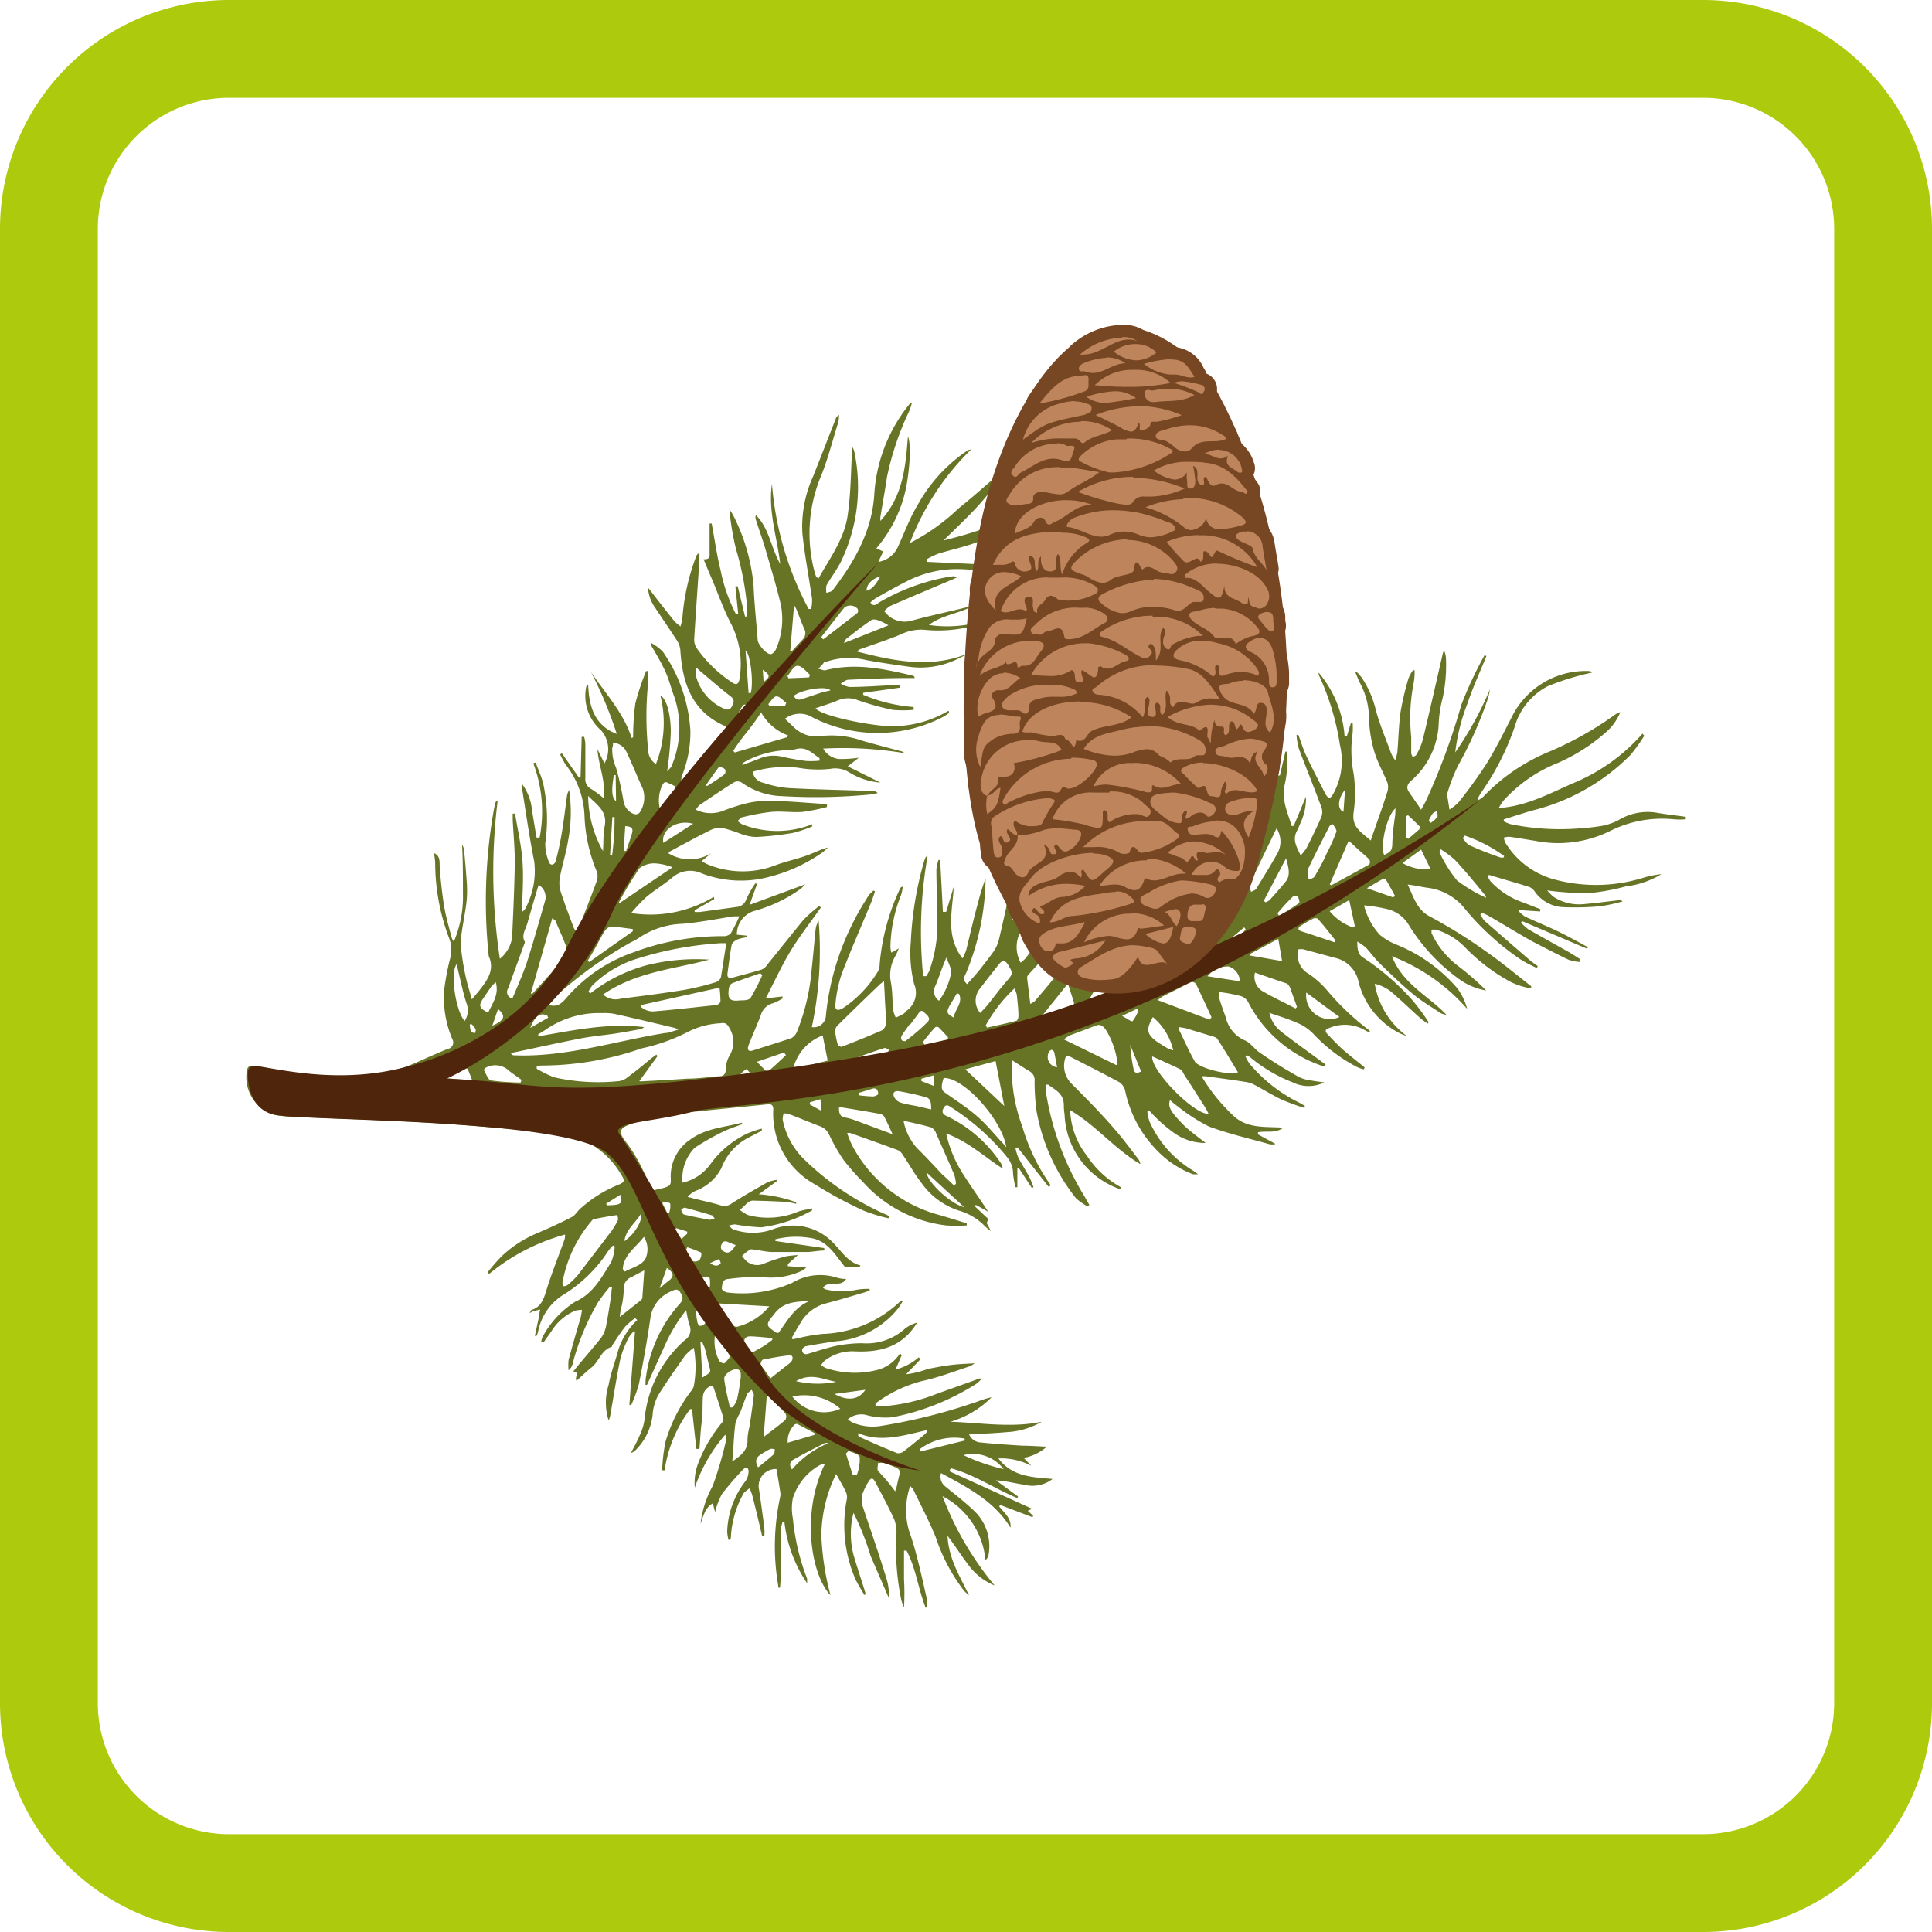 <svg xmlns="http://www.w3.org/2000/svg" viewBox="0 0 158 158"><defs><style>.cls-1{fill:#aeca0d;}.cls-2{fill:#677325;}.cls-3{fill:#4f260b;}.cls-4{fill:#774623;}.cls-5{fill:#be855d;}</style></defs><g id="_33._Пихта" data-name="33. Пихта"><path class="cls-1" d="M139.28,8A10.73,10.73,0,0,1,150,18.72V139.28A10.73,10.73,0,0,1,139.28,150H18.72A10.73,10.73,0,0,1,8,139.28V18.72A10.73,10.73,0,0,1,18.72,8H139.28m0-8H18.72A18.72,18.72,0,0,0,0,18.72V139.28A18.72,18.72,0,0,0,18.72,158H139.28A18.72,18.72,0,0,0,158,139.28V18.72A18.72,18.72,0,0,0,139.28,0Z"/><path class="cls-2" d="M112.06,84.42a1.59,1.59,0,0,1-.35-.12,3.25,3.25,0,0,0-3-.23c-.37.11-.35.29-.15.5.47.49.94,1,1.44,1.42s1.07.87,1.6,1.3l-.07.16a2.75,2.75,0,0,1-.57-.2,13.28,13.28,0,0,1-3.59-2.74,3.8,3.8,0,0,0-1.31-.87c-.7-.31-1.44-.53-2.25-.81a2.68,2.68,0,0,0,1,1.56c1.18.92,2.4,1.78,3.6,2.67l-.06.14a1.45,1.45,0,0,1-.36-.08,10.63,10.63,0,0,1-5.93-5.2,1.06,1.06,0,0,0-.62-.47,13.26,13.26,0,0,0-1.55-.3.85.85,0,0,0-.22,0,3.09,3.09,0,0,0,.08.62c.15.49.34,1,.5,1.44a2.68,2.68,0,0,0,1.55,1.87c.46.19.78.7,1.22,1,1,.7,2.12,1.38,3.21,2a3.15,3.15,0,0,0,1,.28c.33.07.67.1,1.07.16a2.93,2.93,0,0,1-2.57,0,12.47,12.47,0,0,1-3.42-2,2.12,2.12,0,0,0-.35-.23l-.11.1a4.42,4.42,0,0,0,.34.6,12.49,12.49,0,0,0,4.09,3.2l.44.25-.07.16a19.44,19.44,0,0,1-1.85-.68c-.76-.37-1.49-.82-2.24-1.22a2.2,2.2,0,0,0-.7-.22c-1.07-.17-2.14-.31-3.21-.46a3,3,0,0,0-.38,0,14.6,14.6,0,0,0,2.68,3.3c1.14,1,2.58.8,4,.9-.67.51-1.4.23-2.07.38l0,.17,1.38.75v.07c-.12,0-.26,0-.38,0-1.66-.47-3.35-.85-5-1.46a14.44,14.44,0,0,1-2.59-1.67,6.71,6.71,0,0,1-.61-.5c-.17.55,0,.9,1.07,2,.55.54,1.19,1,1.85,1.51A4.34,4.34,0,0,1,96,92.64a12.34,12.34,0,0,1-2-1.8l-.17.07a3.38,3.38,0,0,0,.2.86,8.92,8.92,0,0,0,3.6,4l.35.26a3.39,3.39,0,0,1-.42,0,7.94,7.94,0,0,1-2.72-1.73A9.87,9.87,0,0,1,92,89.13a1.16,1.16,0,0,0-.48-.64c-1.37-.74-2.76-1.44-4.15-2.15a.53.53,0,0,0-.18,0,2.06,2.06,0,0,0,.4,2.24C88.78,89.78,90,91,91.09,92.27c.71.8,1.35,1.68,2,2.52a.89.89,0,0,1,.17.41c-2.07-1.2-3.59-3.14-5.74-4.41a6.35,6.35,0,0,0,1.38,3.74,7.73,7.73,0,0,0,2.77,2.56l-.07.16a6.74,6.74,0,0,1-4.54-6.14A4.29,4.29,0,0,1,87,90.4c0-1-.71-1.26-1.28-1.7l-.15,0a7.48,7.48,0,0,0,0,.82,23.21,23.21,0,0,0,3.12,8.32l.39.69-.12.14A5.35,5.35,0,0,1,88,98a16,16,0,0,1-3.23-7.13,18,18,0,0,1-.16-2.45.82.82,0,0,0-.39-.8c-.45-.26-.89-.56-1.46-.92a13.5,13.5,0,0,0,.85,5.44,15.87,15.87,0,0,0,2.32,4.79l-.17.13-2.55-3.23-.16.08a3.93,3.93,0,0,0,.23.76c.28.55.62,1.06.91,1.61a7.22,7.22,0,0,1,.33.81l-.13.07-1.06-1.62-.13,0,0,1.55-.16,0A9.71,9.71,0,0,1,82.85,96a2.14,2.14,0,0,0-.51-1.39,19.25,19.25,0,0,0-4.47-4c-.22-.13-.48-.41-.7,0s0,.56.36.71a11,11,0,0,1,4.3,3.77,1.14,1.14,0,0,1,.17.48c-1.54-1-2.86-2.24-4.62-2.87a10.14,10.14,0,0,0,1.43,3.39c.63,1,1.36,2,2,3l-1-.55-.1.1c.26.25.53.49.78.74s.38.22.23.57c-.06.15.22.44.3.73-.15-.13-.3-.24-.44-.37A4.85,4.85,0,0,0,78.41,99a6,6,0,0,1-3-2.19c-.59-.75-1.06-1.6-1.6-2.4a.91.91,0,0,0-.38-.35c-1.29-.48-2.6-.94-3.89-1.4a1.11,1.11,0,0,0-.26,0,8,8,0,0,0,.47,1.13,11.4,11.4,0,0,0,6.74,5.48c.86.24,1.71.51,2.57.77l0,.18a14.91,14.91,0,0,1-1.64,0,10.81,10.81,0,0,1-6.81-3.52A19.55,19.55,0,0,1,69,94.88a15.48,15.48,0,0,1-1.18-2.06,1.3,1.3,0,0,0-.72-.7c-.85-.32-1.7-.68-2.55-1a1.7,1.7,0,0,0-.46-.07,1.46,1.46,0,0,0-.08.53,6.25,6.25,0,0,0,1.64,3.12A22.75,22.75,0,0,0,72,99.12l.73.33-.07.18a13.55,13.55,0,0,1-2-.61,34.37,34.37,0,0,1-4.06-2.19,6.57,6.57,0,0,1-3.36-6.1c0-.35-.15-.45-.45-.42-2.78.29-5.56.53-8.34.88a12.88,12.88,0,0,0-3,.79c-.82.32-.85.61-.34,1.31A12.93,12.93,0,0,1,53.11,97c.09.27.23.39.52.3s.29-.06.44-.1c.9-.22.79-.35.78-1a3.6,3.6,0,0,1,1.59-3c1.28-.94,2.79-1,4.24-1.39l0,.13c-.54.21-1.1.38-1.61.64a20.72,20.72,0,0,0-2.25,1.28,3.57,3.57,0,0,0-1,2.86,3.85,3.85,0,0,0,2.25-1.48,8,8,0,0,1,3-2.52,7.43,7.43,0,0,1,1.23-.42l0,.17-1,.52A4.65,4.65,0,0,0,59,95.52a3.93,3.93,0,0,1-2.12,1.87,2.14,2.14,0,0,0-.65.49l.48.13c.75.19,1.51.34,2.25.57a1,1,0,0,0,.92-.19c.93-.59,1.89-1.14,2.85-1.68a2.91,2.91,0,0,1,.78-.22l0,.12-1.46,1.06a11.11,11.11,0,0,1,3.06.65l0,.13a6.21,6.21,0,0,0-.84-.16c-.86-.05-1.72-.08-2.58-.1a.72.72,0,0,0-.44.09c-.26.2-.49.45-.74.67a3,3,0,0,0,.67.42,6.33,6.33,0,0,0,4.11-.29c.36-.12.74-.17,1.12-.26a.78.78,0,0,1,0,.17,11.43,11.43,0,0,1-4.15,1.38,15.89,15.89,0,0,1-2.15-.24,1.85,1.85,0,0,0-.5.1c.12.11.22.26.36.31a4.78,4.78,0,0,0,3.21,0,4.56,4.56,0,0,1,5.09,1.24c.63.66,1.12,1.46,2.1,1.71l-.08.15H69.13c-.79-.92-1.43-2.26-3-2.42a6.93,6.93,0,0,0-2.72.13v.14l4,.58v.2c-.47,0-.94.11-1.41.12-.93,0-1.86,0-2.78,0-.48,0-1-.12-1.42-.18-.17,0-.36-.09-.49,0a3.67,3.67,0,0,0-.62.5,2.45,2.45,0,0,0,.42.48,1.37,1.37,0,0,0,1.41.13,15.22,15.22,0,0,1,1.73-.57,8.48,8.48,0,0,1,1-.11l-.82.74,0,.17,1.51.11a3,3,0,0,1-.31.24,6,6,0,0,1-3.22.55,16.41,16.41,0,0,0-2.88.15c-.43,0-.48.47-.5.79,0,.1.29.3.47.31a10.08,10.08,0,0,0,5.29-.79,4.44,4.44,0,0,1,3.72-.4,2.67,2.67,0,0,0,.69.08c-.23.39-.57.37-.9.42s-.7-.11-1,.31c.11.06.17.12.24.13a5.68,5.68,0,0,0,2.36.06,4.91,4.91,0,0,1,1.22-.1l0,.13-.38.14c-1.1.32-2.2.66-3.31.94a3.4,3.4,0,0,0-2,1.63c-.25.38-.46.79-.69,1.18l.09.1.52-.11a14.28,14.28,0,0,1,1.92-.33,9.66,9.66,0,0,0,6.33-2.64.24.24,0,0,1,.24-.06c-.12.19-.22.38-.35.56a7.22,7.22,0,0,1-5.21,2.75c-.78.12-1.56.24-2.33.39-.14,0-.36.21-.35.3,0,.25.16.42.47.33.81-.24,1.61-.51,2.43-.68a11.62,11.62,0,0,1,2-.19,4.68,4.68,0,0,0,3.5-1.18,2.7,2.7,0,0,1,1-.5c-1.26,2.08-3.17,2.45-5.22,2.34a3.7,3.7,0,0,0-2.35.78,1.62,1.62,0,0,0-.27.35,1.51,1.51,0,0,0,.35.23,7.43,7.43,0,0,0,4.21.17,3.1,3.1,0,0,0,1.87-1.34l.16.11L73.24,112a4.57,4.57,0,0,0,1.9-1l.13.17-1.17,1.22a7.69,7.69,0,0,0,1.79-.44c.62-.12,1.25-.24,1.88-.32s1.19-.09,1.94-.14a2.3,2.3,0,0,1-.41.25c-1.26.41-2.52.9-3.8,1.18a10.85,10.85,0,0,0-3.8,1.78.27.27,0,0,0-.1.11s0,.06,0,.19c.23,0,.44,0,.66,0A14.89,14.89,0,0,0,76.58,114l3.57-1.28.07.11a2.78,2.78,0,0,1-.41.36,19.76,19.76,0,0,1-6.8,2.71,5.91,5.91,0,0,1-2.24-.2,1.72,1.72,0,0,0-1.43.37,2,2,0,0,0,.35.25,4.19,4.19,0,0,0,2.38.29,46.52,46.52,0,0,0,7.9-2,7.24,7.24,0,0,1,1.12-.34,7.82,7.82,0,0,1-3.36,2c2.5.09,5,.52,7.47,0a6.32,6.32,0,0,1-2.87.85c-1,.09-2,.13-3.08.19a1.12,1.12,0,0,0,1,.66c1.13.12,2.27.19,3.41.26.6,0,1.21.05,1.95.08a4,4,0,0,1-1.89.92l.62.64a5.36,5.36,0,0,0-2.69-.6c1.13,1.5,2.75,1.53,4.43,1.68a2.69,2.69,0,0,1-2.32.47c-.75-.11-1.5-.31-2.31-.36l1.81,1.33-.07.12c-1.83-.76-3.51-1.92-5.44-2.44l-.11.25,6.77,3.07-.36.16.44.41-.05.12-2.63-1-.1.11c.39.52,1,.93.93,1.74-1.36-2.19-3.5-3.28-5.68-4.46a1,1,0,0,0,.37,1.11c.85.7,1.73,1.37,2.51,2.15a4,4,0,0,1,1,3.45.75.75,0,0,1-.25.4,6.55,6.55,0,0,0-3.51-5.22,25.66,25.66,0,0,0,4.26,7.3,5,5,0,0,1-2.18-1.73c-.58-.76-1.08-1.57-1.67-2.33.08,1.84,1,3.29,1.76,4.87a5,5,0,0,1-.41-.38,14.65,14.65,0,0,1-2.31-4.37c-.54-1.32-1.2-2.58-1.82-3.86,0-.09-.14-.17-.27-.34a6,6,0,0,0-.1,3.66c.62,1.74,1,3.59,1.42,5.4a4.09,4.09,0,0,1,.05.71.31.31,0,0,1-.1.21c-.61-1.53-.8-3.24-1.57-4.69l-.21,0c0,.77,0,1.55,0,2.32a20.12,20.12,0,0,1,0,2.33,5.37,5.37,0,0,1-.21-.56,20.75,20.75,0,0,1-.41-5.4,3.06,3.06,0,0,0-.18-1.25c-.46-1-1-2-1.52-3-.24-.45-.38-.43-.63,0a5.06,5.06,0,0,0-.45.94,1.73,1.73,0,0,0,0,.93c.66,2,1.37,4,2,6.09a4.1,4.1,0,0,1,.15,1.45c-.5-1.15-1-2.3-1.49-3.44a21.43,21.43,0,0,0-1.39-3.5,6.86,6.86,0,0,0,0,3.43c.31,1.08.68,2.14,1,3.21l-.11.08c-.25-.43-.52-.86-.74-1.31a11.12,11.12,0,0,1-.68-6.61,1.18,1.18,0,0,0-.16-.65c-.2-.41-.44-.8-.73-1.33a11.66,11.66,0,0,0-1.21,5,22.13,22.13,0,0,0,.75,4.92c-1.61-1.68-2.42-6.78-.45-10.75a2,2,0,0,0-.43.11,4.73,4.73,0,0,0-2.2,2.71,4.25,4.25,0,0,0,0,1.63A18.5,18.5,0,0,0,66,129.09a1.76,1.76,0,0,1,0,.38,11.17,11.17,0,0,1-1.85-5H64a3.14,3.14,0,0,0-.15.66c0,1,0,2,0,2.93,0,.59,0,1.19-.06,1.78l-.14,0c0-.32-.11-.64-.13-1a18.94,18.94,0,0,1,.29-6.45.91.91,0,0,0,0-.36c-.09-.63-.2-1.26-.31-1.89a1.39,1.39,0,0,0-1.42,1.71c.15,1,.3,2.09.43,3.14a3.9,3.9,0,0,1,0,.59l-.19,0c-.26-1.1-.52-2.2-.8-3.3a5.59,5.59,0,0,0-.22-.57c-.18.16-.45.29-.53.49a8.2,8.2,0,0,0-1,3.51.87.87,0,0,1-.05.22l-.14,0a3.3,3.3,0,0,1-.11-.69,7.08,7.08,0,0,1,1.47-4.08,1.45,1.45,0,0,0,.28-.83c0-.33-.25-.38-.47-.13a23.27,23.27,0,0,0-1.72,2,6.43,6.43,0,0,0-.55,1.46l-.19-.72c-.66.39-.77,1.09-1,1.68a8.38,8.38,0,0,1,1-3.11,31.84,31.84,0,0,0,1.1-3.76c0-.09,0-.19-.08-.42a13,13,0,0,0-2.49,4.33,4.57,4.57,0,0,1,.28-2,11.85,11.85,0,0,1,1.94-3.31.5.5,0,0,0,.11-.42c-.25-.82-.52-1.64-.79-2.45,0-.06-.08-.1-.13-.16a1,1,0,0,0-.74.84c-.06.7,0,1.41-.1,2.11s-.13,1.48-.19,2.22h-.25l-.36-3.25-.15,0a11,11,0,0,0-2.09,5l-.2,0a14.58,14.58,0,0,1,.27-2.31,12.7,12.7,0,0,1,2.1-4.17,1.13,1.13,0,0,0,.22-.4,8.73,8.73,0,0,0,0-3.14,4.54,4.54,0,0,0-.7.62c-.76,1.08-1.52,2.15-2.21,3.26a4.08,4.08,0,0,0-.44,1.37,4.81,4.81,0,0,1-1.47,3.18.7.7,0,0,1-.32.17c.24-.47.5-.92.7-1.4a4.65,4.65,0,0,0,.41-1.33A9.84,9.84,0,0,1,56,109.6a1,1,0,0,0,.38-1.25c-.11-.35-.17-.72-.27-1.2a13.46,13.46,0,0,0-1.79,3l-1.41,3.11-.12,0c0-.25,0-.49.05-.73a11.22,11.22,0,0,1,2.78-5.94c.32-.36.2-.61,0-.92s-.48-.19-.69-.08a2.76,2.76,0,0,0-1.73,2.13c-.26,1.83-.59,3.65-.95,5.46a11.5,11.5,0,0,1-.64,1.75l-.14-.05.46-6-.1,0a3,3,0,0,0-.4.48,8.79,8.79,0,0,0-.69,1.73c-.32,1.52-.55,3.06-.82,4.59a1.36,1.36,0,0,1-.15.47,4.8,4.8,0,0,1,0-2.88c.18-1,.54-1.9.79-2.85a5.76,5.76,0,0,1,1.56-2.47l-.19-.15a6.43,6.43,0,0,0-.79.68c-.39.49-.72,1-1.08,1.56,0,0,0,.11-.07.12-.82.26-1,1.18-1.6,1.66-.43.34-.82.72-1.24,1.1-.2-.29.32-.69-.27-.76.8-1,1.55-1.83,2.27-2.74a2.41,2.41,0,0,0,.4-.91c.18-.89.31-1.8.45-2.7,0-.17,0-.33.06-.49l-.17-.1a13.87,13.87,0,0,0-1,1.31,19.86,19.86,0,0,0-2,4.77c0,.17-.1.34-.16.5a2.71,2.71,0,0,1-.23.27,4,4,0,0,1,0-.85c.31-1.18.66-2.35,1-3.53a5.62,5.62,0,0,0,.09-.57,3.07,3.07,0,0,0-.52.06,4.22,4.22,0,0,0-2,1.73l-.64.9-.17-.09a1.89,1.89,0,0,1,.09-.34,7.63,7.63,0,0,1,2.33-2.68,3.18,3.18,0,0,1,.43-.28c1.41-.64,2.12-2,2.88-3.22a3.93,3.93,0,0,0,.28-1.27l-.14-.07a3.08,3.08,0,0,0-.38.43A11.62,11.62,0,0,1,46,105.93a4.56,4.56,0,0,0-2,3,2.08,2.08,0,0,1-.12.32l-.14,0,.33-1.52c0-.21.07-.43.1-.64l-.59.16a3.12,3.12,0,0,0-.28.15c.12-.19.13-.26.17-.27.79-.25,1-.91,1.22-1.63.42-1.36.95-2.68,1.43-4a1.22,1.22,0,0,0,.09-.54A16.82,16.82,0,0,0,40,104.18l-.12-.13A16.88,16.88,0,0,1,41,102.76a9.71,9.71,0,0,1,3-1.94c.93-.4,1.86-.82,2.76-1.29.27-.13.45-.47.69-.68a10.57,10.57,0,0,1,3-1.91c.66-.26.69-.35.31-.94a6.88,6.88,0,0,0-5.72-3.38c-.79,0-1.58-.15-2.37-.22-2.72-.21-5.43-.47-8.16-.62-3.58-.2-7.17-.31-10.76-.46a9.41,9.41,0,0,1-1.19-.13,3.18,3.18,0,0,1-2.37-3.62c.05-.29.18-.44.47-.41a5.85,5.85,0,0,1,.84.11,31.5,31.5,0,0,0,6.58.72,13,13,0,0,0,6.06-1.14c.82-.36,1.64-.73,2.47-1.07A.53.53,0,0,0,37,85,8.72,8.72,0,0,1,36.32,81a21,21,0,0,1,.46-2.49,2.73,2.73,0,0,0,0-1.65,17.41,17.41,0,0,1-1.19-6.22c0-.28-.06-.57-.09-.87.5.23.44.64.46,1.09.07,1.09.19,2.18.36,3.25.14.84.38,1.65.59,2.47a.93.93,0,0,0,.21.42,9.44,9.44,0,0,0,.74-3.93c0-1.32,0-2.63-.07-4a1.43,1.43,0,0,1,.15.37c.09.85.16,1.69.22,2.55a9.43,9.43,0,0,1,0,1.68c-.1.94-.31,1.87-.43,2.81a5.06,5.06,0,0,0,0,1.29,20.32,20.32,0,0,0,.35,2.07c.12.59.31,1.16.51,1.89L39.2,81c.65-.84,1.28-1.68.77-2.8a42.94,42.94,0,0,1,.42-12,5.47,5.47,0,0,1,.13-.55c0-.06.06-.11.18-.17a47,47,0,0,0,.18,12.93,2.79,2.79,0,0,0,1-1.73c.09-2,.19-4.11.22-6.17,0-1.15-.11-2.29-.17-3.43,0-.18,0-.36,0-.54l.19,0c.21,1.3.52,2.6.61,3.92s0,2.68-.06,4.14c.15-.13.21-.16.24-.21a6.47,6.47,0,0,0,.78-3.93c-.4-2-.68-4-1-6a2.34,2.34,0,0,1,0-.35,4.29,4.29,0,0,1,.82,2.17c.12.74.24,1.48.37,2.22l.25,0a11.15,11.15,0,0,0-.52-6.08l.19-.06c.21.54.44,1.07.6,1.62a13.81,13.81,0,0,1,.19,5,4,4,0,0,0,.3,1.51c.11.33.46.28.56-.09a23.58,23.58,0,0,0,.5-2.33c.17-1,.28-2,.42-3a1.66,1.66,0,0,1,.17-.47,12.25,12.25,0,0,1-.08,4.14c-.16,1-.48,2-.67,3a2.44,2.44,0,0,0,.05,1.14c.32,1,.71,2,1.08,3a2.84,2.84,0,0,0,.21.31,5.83,5.83,0,0,0,.31-.59c.46-1.18.93-2.35,1.36-3.54a1.19,1.19,0,0,0,0-.79,13,13,0,0,1-1-4.56,7.14,7.14,0,0,0-1.56-4.2,8.84,8.84,0,0,1-.43-.81l.14-.1,1.4,2,.13-.05.09-3.29.2,0a2.82,2.82,0,0,1,.1.58c0,.93,0,1.85,0,2.78a.89.89,0,0,0,.49.91,9.84,9.84,0,0,1,1,.74c.19-1.45-.42-2.67-.5-4l.57,1.16a2.34,2.34,0,0,0-.26-2.69,3.73,3.73,0,0,1-1.25-3.46,1.46,1.46,0,0,1,.05-.2s0,0,.13-.06c.07,1.79.54,3.32,2.34,4a33,33,0,0,0-2.11-5.06c1.18,1.76,2.65,3.3,3.33,5.4l.12-.07a19.63,19.63,0,0,1,.18-2.77,19.93,19.93,0,0,1,.88-2.64H53a7,7,0,0,1,0,1,27,27,0,0,0,0,5.4,1.44,1.44,0,0,0,.64,1.21A9.18,9.18,0,0,0,54,56.86c.46.27.83,1.32.86,2.92a29.27,29.27,0,0,1-.3,3.3c.16-.19.31-.29.36-.43A8,8,0,0,0,55.15,57c-.25-.66-.42-1.36-.7-2s-.7-1.36-1.07-2a.92.92,0,0,1-.17-.44,3.83,3.83,0,0,1,1,.74,12.36,12.36,0,0,1,1.14,2,12.51,12.51,0,0,1,1.11,4.47,9.45,9.45,0,0,1-.62,3.49,1.26,1.26,0,0,0-.12.45,1.56,1.56,0,0,0,.14.45c.14-.06.33-.08.41-.18,1-1.35,2-2.71,3.08-4.07.21-.28.13-.45-.16-.58-2.56-1.16-3.39-3.43-3.55-6.15a1.75,1.75,0,0,0-.24-.74c-.59-.93-1.22-1.82-1.82-2.74A3,3,0,0,1,53,48.06c.72.92,1.41,1.82,2.12,2.7a3.37,3.37,0,0,0,.53.47,4,4,0,0,0,.16-.75,18,18,0,0,1,1.13-5,.49.49,0,0,1,.26-.26c0,.18,0,.36,0,.55-.14,2.18-.3,4.35-.43,6.53a1.29,1.29,0,0,0,.18.67,10.76,10.76,0,0,0,2.89,2.82c.39.29.59.16.65-.36a7.19,7.19,0,0,0-.65-4.31c-.62-1.16-1.06-2.43-1.57-3.65-.24-.55-.47-1.1-.73-1.73.44,0,.51-.12.49-.49,0-.81,0-1.62,0-2.44h.17c.24,1.28.42,2.58.73,3.83a13.59,13.59,0,0,0,1.27,3.61l.17-.05-.23-2.25.19,0,.6,2.47h.13a3.07,3.07,0,0,0,.06-.53,23.5,23.5,0,0,0-.92-4.95,21.8,21.8,0,0,1-.55-3.28,4.9,4.9,0,0,1,.31.48,15.59,15.59,0,0,1,1.67,5.81c.06,1.45.22,2.9.33,4.35,0,.39.69,1.19,1.06,1.2.15,0,.38-.25.45-.43a6.13,6.13,0,0,0,.39-3.6c-.36-1.55-.83-3.06-1.27-4.59-.24-.81-.53-1.6-.78-2.4a.65.65,0,0,1,0-.36c1.1,1.07,1.24,2.69,2,4-.26-2.19-1-4.28-.68-6.55a26,26,0,0,0,3,10.23l.21,0a3.45,3.45,0,0,0,.07-.84c-.26-1.78-.6-3.55-.79-5.34a9.85,9.85,0,0,1,.87-4.64c.62-1.56,1.23-3.13,1.84-4.69a.66.66,0,0,1,.28-.36,2.28,2.28,0,0,1-.05.59c-.49,1.55-.88,3.15-1.51,4.64a12.16,12.16,0,0,0-.43,7.62,2.43,2.43,0,0,0,.13.38s.07.07.18.16c.94-1.68,2.11-3.24,2.39-5.15s.26-3.71.38-5.62a1.44,1.44,0,0,1,.15.31,14,14,0,0,1-1.09,9.1c-.34.66-.8,1.26-1.17,1.91a1.55,1.55,0,0,0,0,.62c.17-.07.41-.09.51-.23,1.82-2.37,3.26-4.91,3.41-8A13,13,0,0,1,74.42,33s0,0,.17-.09c-.08.26-.13.47-.21.66A23.81,23.81,0,0,0,72.54,39c-.16,1.09-.36,2.17-.54,3.26a2.15,2.15,0,0,0,0,.34c1.85-2,2.06-4.42,2.25-6.9.32.66.11,3.3-.3,4.83a11.16,11.16,0,0,1-2.28,4.31l.56.26-.4.85a2.11,2.11,0,0,0,1.58-1.18c.55-1.19,1-2.44,1.69-3.57a12.8,12.8,0,0,1,4-4.34.54.54,0,0,1,.31-.09,21.17,21.17,0,0,0-5,7.64,16.82,16.82,0,0,0,4-2.85c1.27-1,2.48-2.13,3.75-3.18-1.23,2.31-3.16,4-5,5.82,3-.76,5.87-1.64,8.22-3.92l.12.17a7.72,7.72,0,0,1-.55.7,14.32,14.32,0,0,1-6.33,3.6c-.64.19-1.3.34-1.94.55a6.79,6.79,0,0,0-.9.44l.06.21,8.24.38,0,.14c-.16,0-.32.07-.48.08-1.63,0-3.26.1-4.88,0A9,9,0,0,0,74,47.62c-.79.4-1.56.84-2.33,1.27a3.25,3.25,0,0,0-.49.38c.25.37.49.18.71,0a17.16,17.16,0,0,1,5.19-2c.27-.06.56-.1.84-.14a.38.38,0,0,1,.32.1l-.35.16c-1.7.72-3.4,1.43-5.09,2.17a2.38,2.38,0,0,0-.49.42,3.58,3.58,0,0,0,.43.44,2.08,2.08,0,0,0,1.88.32c1.47-.4,3-.72,4.45-1.08a.71.71,0,0,1,.38-.05c-1.13.6-2.42.69-3.48,1.5a10.13,10.13,0,0,0,4.13-.24l0,.12a5,5,0,0,1-.54.21,11.33,11.33,0,0,1-4,.3,3.78,3.78,0,0,0-1.89.38c-1,.42-2.09.77-3.14,1.15a.93.93,0,0,0-.45.25c3.12.8,6.24,1.47,9.47,0l-1.2.59a6.84,6.84,0,0,1-3.91.67c-1.21-.17-2.42-.34-3.61-.56a5.72,5.72,0,0,0-3.2.12c-.09,0-.21,0-.28.12s-.29.32-.43.48c.19,0,.4.16.58.11,2.46-.62,4.81-.11,7.16.45.06,0,.11.06.15.19l-.71,0c-1.57,0-3.14.07-4.72.14-.21,0-.42.21-.63.32a2.12,2.12,0,0,0,.72.27c1.37,0,2.75-.12,4.12-.18v.24l-3,.42v.16a13.17,13.17,0,0,0,4.13,1l0,.23a9.06,9.06,0,0,1-1.73,0,23.45,23.45,0,0,1-2.84-.79,2.13,2.13,0,0,0-1.59,0c-.6.26-1.23.44-1.86.66.35.53,3.38,1.22,5.38,1.42a8.91,8.91,0,0,0,5.49-1.22l.06.18a5.54,5.54,0,0,1-.51.33,11.65,11.65,0,0,1-10.93-.1,2,2,0,0,0-2,.25l.71.67a2.63,2.63,0,0,0,2.39.73,7.57,7.57,0,0,1,3.27.41c1.06.3,2.13.58,3.19.86a.37.37,0,0,1,.2.14,30.55,30.55,0,0,0-6.63-.37,1.69,1.69,0,0,0,1.29.85,10.27,10.27,0,0,0,1.62-.1l-.9.7L72,64a5.66,5.66,0,0,1-2.54-.83,2.17,2.17,0,0,0-1.57-.29,9.52,9.52,0,0,1-2.61-.09,9.25,9.25,0,0,0-3.72.32,1.05,1.05,0,0,0,.85.9,8.45,8.45,0,0,0,2.1.44c2.28.12,4.57.16,6.85.24a.63.63,0,0,1,.43.17c-.13,0-.25.07-.38.09a45.91,45.91,0,0,1-7.41.16A5.91,5.91,0,0,1,60.66,64a.66.66,0,0,0-.58-.05c-1,.61-1.92,1.25-2.87,1.89a1.71,1.71,0,0,0-.3.38,2.8,2.8,0,0,0,2.18.11A14.74,14.74,0,0,1,61,65.71a6.94,6.94,0,0,1,1.86-.21c1.49,0,3,.15,4.45.24a1.8,1.8,0,0,1,.32.06V66a16.48,16.48,0,0,1-2,.4c-.86.06-1.73-.08-2.58,0a17.35,17.35,0,0,0-2.35.44c-.14,0-.25.2-.38.3a2,2,0,0,0,.37.27,7.77,7.77,0,0,0,5.73,0l0,.18a10.59,10.59,0,0,1-1.59.53,25.64,25.64,0,0,1-3,.33,3.88,3.88,0,0,1-1.2-.24A12.51,12.51,0,0,0,59,67.69a2,2,0,0,0-1,.25c-1.08.53-2.14,1.12-3.21,1.69,0,0-.06.07-.13.15a3.34,3.34,0,0,0,3.5,0l-.78.64a3.73,3.73,0,0,0,.49.27,7.5,7.5,0,0,0,5.4.13c.87-.35,1.8-.53,2.69-.85.58-.2,1.12-.5,1.75-.66a4,4,0,0,1-.5.44,13.3,13.3,0,0,1-5,2.12,9,9,0,0,1-4.79-.43,2.23,2.23,0,0,0-2.49.37c-.68.56-1.43,1-2.1,1.57a14.32,14.32,0,0,0-1.21,1.29,10,10,0,0,0,6.75-1.32l.05.17-1.61.92,0,.14a3.53,3.53,0,0,0,.46,0l3-.41a.88.88,0,0,0,.75-.6,9,9,0,0,1,.53-1,2.62,2.62,0,0,1,.24-.34l.12.07L61.3,74l4.56-1.68c-.18.18-.27.28-.38.37a11.89,11.89,0,0,1-3.84,1.82,2,2,0,0,0-1.38,1.93l.84.08v.13a3.62,3.62,0,0,0-.79.18c-.18.08-.43.26-.47.43-.15.76-.23,1.54-.34,2.3-.06.4.11.48.46.38.78-.22,1.56-.41,2.33-.65a1,1,0,0,0,.45-.39c1-1.23,2-2.49,3-3.71A12.6,12.6,0,0,1,67,74.09l.13.13c-.82,1.17-1.71,2.3-2.45,3.51s-1.33,2.51-2.06,3.92L64,81.49l0,.16a4.29,4.29,0,0,1-.77.39,1.38,1.38,0,0,0-1,.95c-.31.83-.68,1.63-1,2.46-.17.42,0,.58.37.45,1-.32,2.09-.66,3.12-1a1.06,1.06,0,0,0,.47-.56,17.52,17.52,0,0,0,1.2-5.18c.12-1.05.2-2.1.31-3.14a1.77,1.77,0,0,1,.25-.72A30.09,30.09,0,0,1,66.39,84a1,1,0,0,0,1.14-.81,21.37,21.37,0,0,1,2.4-8.06c.32-.65.72-1.27,1.1-1.89a3.09,3.09,0,0,1,.4-.41l.13.07c-.13.38-.25.76-.41,1.13-.78,1.88-1.6,3.74-2.32,5.63a10.61,10.61,0,0,0-.5,2.38c-.08.57.13.68.62.4a9.5,9.5,0,0,0,2.85-3,1.25,1.25,0,0,0,.14-.59,18.16,18.16,0,0,1,1.69-6.23s.05-.08.2-.11a3.83,3.83,0,0,1-.14.69,11.94,11.94,0,0,0-.87,4.24,1.84,1.84,0,0,0,.08.47l.61-.35c-.11.25-.17.41-.25.56a3.11,3.11,0,0,0-.4,2.23c.14.73.11,1.5.18,2.24a3,3,0,0,0,.22.64c.19-.1.4-.19.59-.3s.17-.17.26-.25a1.8,1.8,0,0,0,.65-2.2A10.37,10.37,0,0,1,74.49,77a28.11,28.11,0,0,1,1.06-6.48,3.89,3.89,0,0,1,.16-.44s.05,0,.15-.08a35.72,35.72,0,0,0-.36,9.83l.25,0a4.36,4.36,0,0,0,.24-.41A11.37,11.37,0,0,0,76.65,75c0-1.29-.07-2.59-.07-3.89a3.63,3.63,0,0,1,.17-.78h.14l.22,4.24.27,0L78,72.52c-.11,2-.7,4,.71,5.86a5.2,5.2,0,0,0,.3-.65c.33-1.35.64-2.7,1-4,.16-.65.37-1.28.59-1.91A20.65,20.65,0,0,1,79,79.59c-.14.27-.29.57.09.89.34-.38.69-.75,1-1.14s.79-1,1.14-1.49a3,3,0,0,0,.46-1c.39-1.66.77-3.31,1.07-5a14.83,14.83,0,0,0,.09-2.31,2.67,2.67,0,0,1,0-.49c.93,2,.14,4.1-.08,6.16l.16,0a2.52,2.52,0,0,0,.27-.3,8.07,8.07,0,0,0,1.07-4c.07-.84,0-1.68,0-2.64a1.53,1.53,0,0,1,.51,1.09,12,12,0,0,1-.67,5.19,16.66,16.66,0,0,1-.81,2,2.65,2.65,0,0,0,.17,2.18,2.91,2.91,0,0,0,.39-.35c.69-.9,1.39-1.81,2.07-2.72a1.44,1.44,0,0,0,.19-1.23,21.15,21.15,0,0,1-.35-6.79,12.45,12.45,0,0,1,.58-2l.27,0a19.56,19.56,0,0,0,.14,7.32l.22,0a4.73,4.73,0,0,0,.39-.78A8.68,8.68,0,0,0,87.73,69a1.77,1.77,0,0,1,0-.75,3.71,3.71,0,0,1,.19.46,8.62,8.62,0,0,1-.38,5.7,3.93,3.93,0,0,0,.28,2.68,20,20,0,0,0,2.26-6,12,12,0,0,0,.25-6.31l.18,0,.74,1.11.12,0,0-1.24c.72,1.07.49,2.5,1.33,3.66l1-1.92h.08a11.41,11.41,0,0,1-.19,1.17c-.16.6-.37,1.18-.55,1.78a.35.35,0,0,0,0,.2,4.44,4.44,0,0,0,1,1.9c.92-1.89.68-3.83.67-5.76l.16,0a16.53,16.53,0,0,1,.34,1.84,9.68,9.68,0,0,1-.6,4.31,2,2,0,0,0,.09,1.07,1.23,1.23,0,0,0,.3.51c.18.22.19.69.63.55a1,1,0,0,0,.7-1.23,13.4,13.4,0,0,1-.33-4.89,29,29,0,0,1,.65-2.87,1,1,0,0,1,.36-.51,21.28,21.28,0,0,0,.29,7.3,3.08,3.08,0,0,0,1.08-3.23,15.75,15.75,0,0,1-.66-2.08c.19.4.39.79.58,1.18A7.67,7.67,0,0,0,99,68.65a22.92,22.92,0,0,1-.34-5.49,20.68,20.68,0,0,0,1,4c.79-1.41.45-2.88.43-4.4a1,1,0,0,1,.18.26,6.54,6.54,0,0,1,.24,3.69,5.34,5.34,0,0,0,.61,4,3.06,3.06,0,0,0,.31.39,11.81,11.81,0,0,0,.85-1.45,40.47,40.47,0,0,0,1.45-3.79,7.31,7.31,0,0,0,.07-1.82c0-1.44.06-2.88.11-4.32a1.6,1.6,0,0,1,.22-.68c.08,1.47-.19,3,.38,4.38l.16,0,.45-1.95h.14c0,.38,0,.76,0,1.14a7.4,7.4,0,0,1-.18,1.49c-.32,1.28.23,2.33.55,3.45l.17,0,1-2.4a4.65,4.65,0,0,1-.44,2.14c-.1.22-.18.45-.3.67-.39.75,0,1.33.31,2a5.47,5.47,0,0,0,.46-.57c.43-.85.86-1.71,1.23-2.58a1.14,1.14,0,0,0,0-.81c-.59-1.59-1.23-3.16-1.83-4.75a5.93,5.93,0,0,1-.2-1.13l.14-.05c.23.61.41,1.23.69,1.81.47,1,1,2,1.51,3,.29.52.44.47.73-.08a5.55,5.55,0,0,0,.48-3.88,20.93,20.93,0,0,0-1.74-5.75s0-.07,0-.16a9,9,0,0,1,2.12,5.19h.19l.34-1.11h.13a6.19,6.19,0,0,1,0,.86,9.94,9.94,0,0,0,.08,3.31,11.29,11.29,0,0,1,0,3.18c-.17,1.24.66,1.63,1.4,2.3.09-.27.15-.46.22-.64.38-1.11.79-2.22,1.14-3.34a1.26,1.26,0,0,0,0-.77c-.34-.84-.8-1.63-1.06-2.5a10.8,10.8,0,0,1-.44-2.66,6.18,6.18,0,0,0-.69-2.88c-.17-.31-.29-.66-.44-1L111,55a4.55,4.55,0,0,1,.35.4A8.09,8.09,0,0,1,112.5,58c.32,1.23.83,2.41,1.27,3.61a2.88,2.88,0,0,0,.33.56,4.25,4.25,0,0,0,.18-.66c.09-1.1.11-2.2.26-3.29a23.33,23.33,0,0,1,.64-2.72,2.93,2.93,0,0,1,.38-.69l.13,0a6,6,0,0,1-.07,1,14.87,14.87,0,0,0-.21,4.46c0,.45,0,.89,0,1.34a1,1,0,0,0,.13.3c.09-.06.24-.09.28-.17a5.37,5.37,0,0,0,.52-1.18c.57-2.35,1.1-4.71,1.64-7.06l.11-.34a2.34,2.34,0,0,1,.16.62,12.9,12.9,0,0,1-.26,3.27,9.91,9.91,0,0,0-.34,2.3,6.53,6.53,0,0,1-2.27,4.52c-.31.3-.38.56-.16.89s.63.9,1,1.46c.2-.37.32-.57.42-.78a55.19,55.19,0,0,0,2.87-7.8,32.46,32.46,0,0,1,1.9-4.06l.15.07c-.52,1.29-1.11,2.56-1.55,3.88a16.1,16.1,0,0,0-1,4,28.16,28.16,0,0,0,2.84-5.16,6.63,6.63,0,0,1-.21.88,33,33,0,0,1-2.4,5.36,14.54,14.54,0,0,0-.88,2.28.71.71,0,0,0,0,.2l.18,1.12a4.2,4.2,0,0,0,.76-.62,37.58,37.58,0,0,0,2.31-3.2c.79-1.3,1.47-2.67,2.15-4A6.75,6.75,0,0,1,130,54.88s.08,0,.21.12c-.42.1-.75.16-1.08.26a21.14,21.14,0,0,0-2.58.87,5.43,5.43,0,0,0-2.69,3.34,21.37,21.37,0,0,1-2.74,5.36c-.1.15-.18.32-.27.48l.09.11c.12-.09.25-.16.36-.26a15.69,15.69,0,0,1,5.47-3.72A27.79,27.79,0,0,0,132,58.5a1.64,1.64,0,0,1,.51-.26,4.35,4.35,0,0,1-1.23,1.69,15.06,15.06,0,0,1-4.3,2.64,11.9,11.9,0,0,0-4,2.88,4.05,4.05,0,0,0-.41.63c2.37-.15,4.32-1.29,6.34-2.14A15.3,15.3,0,0,0,134.32,60l.15.17a14.49,14.49,0,0,1-1.11,1.55,17,17,0,0,1-8.07,4.57c-.78.23-1.54.48-2.31.72l0,.16a3.22,3.22,0,0,0,.55.23,20,20,0,0,0,5.94.32,14.36,14.36,0,0,0,1.59-.19,4.91,4.91,0,0,0,1.27-.44,4.6,4.6,0,0,1,3-.65c.84.15,1.69.24,2.53.36V67a5.84,5.84,0,0,1-1,0,9.49,9.49,0,0,0-5.27,1,9.59,9.59,0,0,1-6.06.76c-.7-.11-1.39-.23-2.1-.33a1.83,1.83,0,0,0-.45.07,1.87,1.87,0,0,0,.13.42,6.74,6.74,0,0,0,4,3,13.07,13.07,0,0,0,7.33-.15,7.7,7.7,0,0,1,1.43-.28,7.21,7.21,0,0,1-2.91,1,17.21,17.21,0,0,1-3.15.56,26.15,26.15,0,0,1-3.28-.23,3.72,3.72,0,0,0,.53.53,3.81,3.81,0,0,0,2.35.6c1-.08,2-.22,3-.33a.29.29,0,0,1,.28.1,13.55,13.55,0,0,1-1.87.4,23.18,23.18,0,0,1-3.12.06,3,3,0,0,1-2.14-1.2,1.17,1.17,0,0,0-.46-.43c-1.1-.35-2.22-.66-3.33-1l-.1.11a1.78,1.78,0,0,0,.22.41,6.43,6.43,0,0,0,2.66,1.73l1.41.55,0,.19-1.69-.11-.08.08a2.92,2.92,0,0,0,.55.46c.88.41,1.78.77,2.65,1.19s1.65.86,2.47,1.3l-.06.13-5.32-2.26-.09.13a4.62,4.62,0,0,0,.57.52c1.14.66,2.29,1.29,3.44,1.94.29.17.57.36.85.54l-.06.21a3.41,3.41,0,0,1-.93-.19c-1-.48-2-1-3-1.52-1.2-.67-2.37-1.4-3.57-2.09a3,3,0,0,0-.52-.21l-.11.12a2.44,2.44,0,0,0,.35.53c1.23,1.08,2.48,2.16,3.72,3.23.2.17.42.31.63.47l-.08.15a12.11,12.11,0,0,1-1.29-.67,21.72,21.72,0,0,1-4.6-4.18,4.6,4.6,0,0,0-3-1.7c-.55-.07-1.09-.21-1.67-.27.49,1,.73,2.06,1.85,2.63a41.34,41.34,0,0,1,4.51,2.81c1.29.89,2.5,1.91,3.74,2.87l0,.13a1,1,0,0,1-.29,0,6.21,6.21,0,0,1-1.43-.5,15.39,15.39,0,0,1-3.68-2.8,5.52,5.52,0,0,0-2.38-1.45,1.9,1.9,0,0,0-.37,0c0,.11,0,.21,0,.27a7.15,7.15,0,0,0,2.19,2.71A22.61,22.61,0,0,1,121.54,81a5.2,5.2,0,0,1-2.13-.87,15.35,15.35,0,0,1-4.25-4.57,2.82,2.82,0,0,0-1.83-1.24,13.53,13.53,0,0,0-1.78-.28,5.63,5.63,0,0,0,1.28,2.4,5,5,0,0,0,1.34.8,12.85,12.85,0,0,1,5,3.57,4.82,4.82,0,0,1,.81,1.69,15.65,15.65,0,0,0-6.15-4.3c.9,2.3,3,3.24,4.46,4.79a1.74,1.74,0,0,1-.46-.13c-.79-.53-1.61-1-2.34-1.62-.92-.77-1.79-1.61-2.65-2.45-.41-.4-.75-.88-1.14-1.3A5.43,5.43,0,0,0,111,77c0,.61.06,1.06.46,1.3a20.79,20.79,0,0,1,4,3.44,18.28,18.28,0,0,1,1.38,1.86l-.08.11a5.52,5.52,0,0,1-.62-.46c-.82-.73-1.61-1.51-2.45-2.21a3.57,3.57,0,0,0-1.26-.59,6.64,6.64,0,0,0,2.6,4.26,3.12,3.12,0,0,1-.43-.15,6.5,6.5,0,0,1-3.48-4.2,2.52,2.52,0,0,0-1.83-2c-.91-.23-1.81-.49-2.72-.73a2.33,2.33,0,0,0-.37,0,1.73,1.73,0,0,0,.81,2,7.57,7.57,0,0,1,1.47,1.3,21.3,21.3,0,0,0,3.47,3.31S112,84.26,112.06,84.42Zm-59.78,4a2.12,2.12,0,0,0,.37,0c1.19-.06,2.39-.13,3.58-.21.85,0,1.7-.13,2.54-.19.37,0,.57-.13.59-.58a2.24,2.24,0,0,1,.29-1.09,2.17,2.17,0,0,0,0-2.28c-.16-.32-.35-.47-.7-.39a6.63,6.63,0,0,0-2.64.68,15.25,15.25,0,0,1-3.85,1.38,25,25,0,0,1-8.28,1.4,1.2,1.2,0,0,0-.29.09l0,.17a9.83,9.83,0,0,0,1.42.7,16.42,16.42,0,0,0,5.33.31,1.36,1.36,0,0,0,.68-.31c.66-.49,1.29-1,1.93-1.54l.42-.31.11.11ZM59.4,77.14a5.37,5.37,0,0,0-.56,0,28.71,28.71,0,0,0-7.08,1.37,9,9,0,0,0-3.31,2.07,2.6,2.6,0,0,0-.32.51l.13.16a13,13,0,0,1,4.65-2.32A16.63,16.63,0,0,1,58,78.48c-2.93.79-6,1-8.68,2.85a1.53,1.53,0,0,0,1.45.34c1.74-.22,3.48-.44,5.21-.72a22.92,22.92,0,0,0,2.54-.62.69.69,0,0,0,.44-.41C59.11,79,59.24,78.1,59.4,77.14ZM52.68,84a1,1,0,0,1-.28.16c-.71.13-1.41.26-2.12.37-.9.13-1.82.21-2.72.38-1.8.35-3.6.75-5.4,1.13-.11,0-.21.07-.38.12.1.08.15.14.2.14,4.21.19,8.28-1.15,12.41-1.82.32,0,.63-.16,1.08-.27a1.48,1.48,0,0,0-.3-.15c-1.6-.38-3.2-.76-4.8-1.12a4.25,4.25,0,0,0-1.13-.09,7.66,7.66,0,0,0-4.55,1.31,6.29,6.29,0,0,1-.67.41l0,.18C46.92,84.25,49.77,83.64,52.68,84Zm7.8-9.06c-.26,0-.37,0-.48,0-1.39.21-2.77.49-4.16.61a6.73,6.73,0,0,0-3.63,1.18,6.31,6.31,0,0,1-.63.34,34.32,34.32,0,0,0-5.88,4.18,9.2,9.2,0,0,0-.81.94c.73.21,1.08-.19,1.44-.59a12.58,12.58,0,0,1,5.4-3.69,20.72,20.72,0,0,1,7.41-1.35.8.8,0,0,0,.62-.22A12.84,12.84,0,0,0,60.48,74.9Zm11.81,5.3a4.3,4.3,0,0,0-.39.31c-1.14,1.1-2.28,2.2-3.4,3.31a.64.64,0,0,0-.2.44,5.21,5.21,0,0,0,.21,1.1c0,.1.25.24.34.2,1.12-.43,2.23-.88,3.33-1.36a.82.82,0,0,0,.28-.57c0-.63-.06-1.26-.09-1.89C72.35,81.27,72.32,80.79,72.29,80.2ZM50.05,100.62l0,0a7.2,7.2,0,0,0,.49-.85.62.62,0,0,0-.09-.4c-.65.09-1.3.22-1.95.34A10.66,10.66,0,0,0,46,104.88c0,.1,0,.29.09.3a.49.49,0,0,0,.34-.1,6.91,6.91,0,0,0,.78-.75C48.16,103.1,49.1,101.86,50.05,100.62Zm51.19-12.93c-.57-.94-1.11-1.85-1.69-2.74-.08-.12-.3-.17-.46-.22l-2.15-.65L96.46,84l-.09.11c.45.9.85,1.84,1.35,2.71C98.06,87.35,100.54,88,101.24,87.69ZM50.13,60.74c0,.17,0,.29-.06.41a3.65,3.65,0,0,0,.31,1.63A26.07,26.07,0,0,1,51,65.57a1.34,1.34,0,0,0,.84,1,.47.47,0,0,0,.45-.09,2.19,2.19,0,0,0,.27-2c-.46-1-.86-2-1.33-3A1.3,1.3,0,0,0,50.13,60.74ZM78,96.93l.18-.11a2.94,2.94,0,0,0-.14-.74c-.48-1.15-1-2.28-1.49-3.41a.82.82,0,0,0-.4-.47c-.72-.21-1.45-.36-2.26-.55A4.62,4.62,0,0,0,75,93.9c.69.68,1.36,1.39,2,2.09C77.36,96.31,77.68,96.62,78,96.93ZM95.17,76.07a7.67,7.67,0,0,0-1.71,4.44c1.2-.6,2.29-1.13,3.38-1.69.3-.15.31-.37.09-.62-.41-.47-.81-1-1.21-1.44C95.55,76.56,95.4,76.36,95.17,76.07ZM43.41,81.25s.11,0,.14,0c.92-1,1.83-2,2.72-3.06a.78.78,0,0,0,.08-.65c-.27-.75-.6-1.47-.91-2.19,0-.09-.15-.15-.27-.27ZM86.6,77l-2.5,2.71A.36.36,0,0,0,84,80c.08.68.17,1.36.26,2.1a2.23,2.23,0,0,0,.36-.22c.7-.83,1.42-1.64,2.06-2.51S86.74,77.83,86.6,77ZM41.9,81.66c.42-1,.87-2,1.2-3,.54-1.66,1-3.35,1.48-5a1.15,1.15,0,0,0-.53-1.29c-.31,1-.62,2.08-.92,3.13-.14.49-.52,1-.21,1.51,0,0,0,.16-.06.24-.43,1.18-.87,2.36-1.29,3.55A.55.55,0,0,0,41.9,81.66ZM82.29,93.82c-.3-2.17-3.46-5.75-5.12-5.66-.23.72-.2,1,.12,1.2.85.61,1.75,1.18,2.54,1.86s1.36,1.38,2,2.08C82,93.46,82.15,93.65,82.29,93.82Zm9-6.72L91.4,87a7,7,0,0,0-.92-2.72c-.2-.28-.42-.58-.85-.41l-2.13.8A3.44,3.44,0,0,0,87,85ZM58.84,80.77l-6.4,1.42,0,.17a1.47,1.47,0,0,0,1.15.34c1.66-.14,3.32-.33,5-.51.12,0,.32-.19.33-.29A8.72,8.72,0,0,0,58.84,80.77Zm40,10.32c-.1-.2-.18-.37-.28-.53-.56-.88-1.12-1.76-1.69-2.63-.1-.17-.19-.4-.34-.48-.75-.37-1.52-.71-2.3-1.06C94.1,87.52,97.58,91.1,98.81,91.09Zm.08-7.7.16-.2c-.4-.88-.81-1.75-1.22-2.62-.14-.3-.36-.31-.65-.16-.71.37-1.42.72-2.13,1.08a4.47,4.47,0,0,0-.4.3ZM62.24,58.25c-.71,1.19-1.63,2.08-2.27,3.16l.12.13,4.28-1.25.07-.15A4.14,4.14,0,0,1,62.24,58.25Zm30.13,13c-.4.86-.68,1.6-1.05,2.29-.55,1,0,1.79.15,2.77.17-.18.28-.24.33-.34.47-.84.94-1.69,1.39-2.54.06-.12.12-.3.07-.39C93,72.46,92.71,71.91,92.37,71.24ZM80.16,82.84c.23-.25.43-.43.59-.64.53-.65,1-1.31,1.56-1.94s.53-.69.13-1.36c-.24-.39-.47-.39-.73-.06-.55.68-1.08,1.37-1.61,2.06A1.55,1.55,0,0,0,80.16,82.84ZM59.88,119.52c.74-.5,1.3-.93,1.25-1.82a4.68,4.68,0,0,1,.16-1c.13-.87.26-1.74.36-2.61,0-.14-.12-.29-.18-.43-.13.12-.31.21-.37.36-.21.49-.37,1-.57,1.5a4.45,4.45,0,0,0-.38.84C60,117.39,60,118.4,59.88,119.52ZM110.3,68.75l-1.56,3.59c.11,0,.12.07.13.06q1.57-.84,3.12-1.71a.45.45,0,0,0,0-.39c-.26-.27-.56-.51-.84-.76ZM88.92,82l.08.15c1-.29,1.92-.58,2.87-.89a.37.37,0,0,0,.16-.31c-.37-.72-.76-1.42-1.2-2.24Zm-7.5,4.77-2.48.68,3.19,3ZM67.28,84.68a3.89,3.89,0,0,0-2.42,2.74l2.83-.68ZM50.6,73.83l.1,0L55,70.93a4.61,4.61,0,0,0-1.28-.31A2,2,0,0,0,52.3,71,26.93,26.93,0,0,0,50.6,73.83Zm12.3,33-4.23-.24c.49.68.89,1.25,1.31,1.81a.37.37,0,0,0,.31.1A5,5,0,0,0,62.9,106.85Zm39.74-27.31a1.37,1.37,0,0,0,.7,1.59c.62.36,1.27.68,1.91,1l.7.36.12-.12c-.18-.51-.36-1-.55-1.53-.06-.15-.16-.34-.29-.39C104.4,80.15,103.55,79.86,102.64,79.54Zm-22,4.34.07.18c.81-.18,1.61-.35,2.41-.56.08,0,.17-.25.17-.38,0-.58-.08-1.15-.13-1.73a3.25,3.25,0,0,0-.19-.54A12,12,0,0,0,80.6,83.88ZM50.68,107.7l1.75-1.38a.32.32,0,0,0,.1-.18l.16-2.25c-.45.23-.75.39-1,.53a1,1,0,0,0-.68,1.09,7.51,7.51,0,0,1-.15,1.23C50.77,107,50.73,107.3,50.68,107.7Zm19.51,9.5,0,.19s0,.09.07.11c1,.45,2.06.92,3.11,1.34a.68.68,0,0,0,.54-.15c.59-.45,1.16-.93,1.74-1.41a1.2,1.2,0,0,0,.17-.21l0-.12C73.9,117.39,72,118,70.19,117.2ZM73,92.76c-.26-.56-.46-1-.69-1.45a.56.56,0,0,0-.36-.22c-1-.18-2-.35-3-.51a1,1,0,0,0-.34,0c0,.45.07.76.55.82a4.55,4.55,0,0,1,.8.23Zm31.39-25c-.78,1.61-1.51,3.11-2.22,4.63-.06.13.1.36.15.55.15-.09.35-.14.43-.27.6-1,1.2-1.94,1.75-2.94A2,2,0,0,0,104.39,67.73ZM57,54.64l-.11.08c0,.15,0,.3,0,.44a4,4,0,0,0,2.29,2.78c.27.13.51.15.68-.18s.23-.55-.12-.82c-.87-.67-1.69-1.4-2.54-2.11ZM99.38,71c-.27.32-.46.54-.63.77-.92,1.24-.92,1.24-.08,2.47.29.43.4.44.73,0a1.29,1.29,0,0,0,.29-.54A5.35,5.35,0,0,0,99.38,71ZM51.75,76.16l0-.18-.91-.12c-1.17-.15-1.17-.15-1.77.94-.31.59-.63,1.17-1,1.75l.11.13Zm10.59,3.59-.16-.16c-.77.27-1.55.53-2.32.83a.57.57,0,0,0-.25.39c-.13.87.07,1.11.91,1,.3,0,.75,0,.88-.23A17,17,0,0,0,62.34,79.75Zm31.5-5.53a.9.9,0,0,0-.18.15c-.51.84-1,1.68-1.51,2.54a1.12,1.12,0,0,0,.44,1.42,5.11,5.11,0,0,1,.2-.47c.4-.76.77-1.55,1.23-2.28S94.45,74.81,93.84,74.22ZM49.31,69.6c.06-.78,0-1.43.15-2.07.21-1.24-.69-1.73-1.36-2.44A9.27,9.27,0,0,0,49.31,69.6ZM107,71.84l.16.07c.12-.08.29-.12.35-.23.37-.63.72-1.26,1-1.91a14.36,14.36,0,0,0,.78-1.75c.05-.16-.17-.41-.27-.61-.1,0-.26.08-.3.17-.6,1.17-1.2,2.33-1.76,3.52C107,71.3,107,71.59,107,71.84ZM63.67,109c.73-1,1.33-2.14,2.59-2.62-1,.1-2.08,0-2.88,1s-.8,1,.16,1.64C63.55,109,63.57,109,63.67,109Zm-1.22,8.52c.61-.48,1.21-.91,1.76-1.38a.5.5,0,0,0,.05-.49,4.12,4.12,0,0,0-.6-.66l-.94-1Zm59.11-44.06c-.06-.13-.07-.2-.1-.24-.82-1-1.63-2-2.48-2.9a8.27,8.27,0,0,0-1.17-.87c-.06.16-.11.22-.09.25A11.21,11.21,0,0,0,119.15,72,12.22,12.22,0,0,0,121.56,73.43ZM68.72,115.21a4.49,4.49,0,0,0-3.92-1A3.25,3.25,0,0,0,68.72,115.21Zm-1.7-53,0-.21c-.6-.38-1.06-1-2-.72a2.25,2.25,0,0,1-.69.07,7.8,7.8,0,0,0-3.32.89,2.61,2.61,0,0,0-.3.2l0,.12c.47-.17.93-.33,1.39-.52a2.94,2.94,0,0,1,1.8-.17c.66.15,1.32.27,2,.36A6.84,6.84,0,0,0,67,62.21Zm22.7,14.11-1.19,2.17c-.38.69-.38.84.16,1.52a2.78,2.78,0,0,0,.26-.37c.32-.51.63-1,.94-1.55A1.39,1.39,0,0,0,89.72,76.32Zm-30,38.78.18,0a2,2,0,0,0,.36-.59,17,17,0,0,0,.32-1.87c0-.26.06-.64-.35-.66s-1.07.46-1,.82C59.33,113.59,59.52,114.34,59.69,115.1ZM42.58,88.53l.07-.22c-.41-.3-.83-.57-1.21-.9a1.63,1.63,0,0,0-1.74-.08c-.06,0-.13.16-.12.19.18.3.33.8.58.84A19.41,19.41,0,0,0,42.58,88.53Zm8.35,15.26.17.2c.57-.31,1.31-.48,1.66-1a1.88,1.88,0,0,0-.1-1.84C52,102,51,102.63,50.93,103.79ZM85.28,83l.08.17c.78-.28,1.56-.56,2.34-.86a.32.32,0,0,0,.13-.29c-.14-.52-.32-1-.49-1.59Zm23.89-5.93c0-.13.06-.2,0-.22-.46-.58-.91-1.16-1.4-1.71a.4.4,0,0,0-.4,0,8.44,8.44,0,0,0-1,.58c-.25.17-.22.33,0,.42s.69.21,1,.33ZM63,112.73l1.39-1.1a1.66,1.66,0,0,0,.34-.3c.15-.23.12-.52-.16-.49-.73.07-1.45.21-2.17.35-.09,0-.24.35-.19.42C62.48,112,62.78,112.38,63,112.73Zm13.15-22c0-.47,0-.89-.44-1a21.11,21.11,0,0,0-2.2-.49c-.4-.06-.55.17-.36.52a.93.93,0,0,0,.53.42c.48.15,1,.21,1.49.32Zm18.14-7.56c-.58,1-.51,1.4.3,2,.3.2.6.39.91.57a3.9,3.9,0,0,0,.45.16A5,5,0,0,0,94.32,83.21Zm12.54-2a1.93,1.93,0,0,0,2.71,2ZM67.16,52.1l.16.19c.94-.72,1.88-1.44,2.81-2.17a.34.34,0,0,0,0-.34.81.81,0,0,0-1.07-.1C68.42,50.47,67.8,51.29,67.16,52.1Zm-13,14.57L55,65.44c.64-.9.62-1-.38-1.41l0,0c-.26-.16-.35,0-.48.23A2.91,2.91,0,0,0,54.15,66.67ZM76.79,81.84a5.54,5.54,0,0,0,1-2.32c0-.39-.25-.8-.39-1.21-.37.82-.59,1.58-.9,2.3A.94.94,0,0,0,76.79,81.84ZM102.26,78l0,.15,2.59.45-.31-1.82Zm-29.08,44a2.82,2.82,0,0,0,.16-.45c.29-1.52.62-1.28-1-1.9a1.88,1.88,0,0,0-.54,0c0,.22-.08.49,0,.64C72.26,120.75,72.7,121.29,73.18,121.92ZM64.63,53.2l.1.08.93-1a.74.74,0,0,0,.11-.86c-.22-.49-.4-1-.6-1.5-.06-.15-.15-.29-.23-.45Zm40.54,17-1.82,3.47.15.12a1.16,1.16,0,0,0,.33-.18c.45-.5.9-1,1.32-1.52S105.37,70.9,105.17,70.18ZM38,83.5a1.6,1.6,0,0,0,.15-1.45c-.3-.91-.48-1.86-.71-2.79l-.1-.4C36.8,79.57,37.26,82.66,38,83.5Zm36.45.27-.06,0c-.22.31-.45.61-.65.93a.38.38,0,0,0,0,.36c.06.07.27.12.33.06a17.5,17.5,0,0,0,1.79-1.54c.33-.35-.11-.6-.31-.82s-.37,0-.5.21Zm36.21-7.93.14-.1-.46-2.13-1.6.91A4.3,4.3,0,0,0,110.63,75.84Zm-38-24.7a5.05,5.05,0,0,0-.77-.39c-.22-.07-.52-.16-.68,0-.7.46-1.36,1-2,1.49a1.34,1.34,0,0,0-.19.35Zm41.53,14.92c-.74.49-1.33,3-1,3.86.64-.28.67-.43.68-1.11a20.36,20.36,0,0,1,.24-2.19A5.66,5.66,0,0,1,114.13,66.06ZM101.4,80.25a1.32,1.32,0,0,0-.92-1.21,2.14,2.14,0,0,0-1.73.8ZM63.16,109.58l0-.15c-.61-.05-1.22-.13-1.84-.14-.25,0-.54.16-.41.49a2,2,0,0,0,.53.81c.08.07.42-.18.64-.29a5.64,5.64,0,0,0,.53-.31Zm51.53-39a4,4,0,0,0,2.31.51l-.78-1.61Zm-48.1,46.77.06-.13-1.46-.77s-.18,0-.22.07a1.89,1.89,0,0,0-.55,1.47ZM97,74.18a3.73,3.73,0,0,0-.49.45c-.11.15-.25.41-.2.51a12.34,12.34,0,0,0,.77,1.12s.07,0,.1,0a1,1,0,0,0,.47-1.16C97.47,74.79,97.26,74.52,97,74.18ZM56.68,67.37c-1.32-.38-2.65.5-2.43,1.56ZM40.54,80.32c-.18.18-.29.27-.37.37l-.61.9c-.45.64-.4.83.36,1.23C40.26,82.05,40.84,81.35,40.54,80.32Zm79.26-12-.18.23c.18.2.33.47.56.58.83.38,1.69.71,2.53,1a1.07,1.07,0,0,0,.25,0l.05-.12A12,12,0,0,0,119.8,68.34ZM58.65,109.21l-.19.09a3.34,3.34,0,0,0,.37,2c.05.11.36.24.43.18s.47-.48.42-.57C59.38,110.32,59,109.77,58.65,109.21Zm16.6,9.28,0,.22,3.64-.9,0-.16A4.73,4.73,0,0,0,75.25,118.49Zm38.69-45.1.14-.13c-.24-.44-.48-.88-.73-1.31a.25.25,0,0,0-.25-.07c-.41.22-.8.46-1.31.76ZM77.52,85l0-.19c-.26-.27-.5-.54-.77-.8a.26.26,0,0,0-.27,0c-.36.39-.7.8-1,1.21l.12.22Zm-8.15,33.69-.19.18c.18.58.36,1.16.56,1.73,0,0,.33,0,.34,0a3.59,3.59,0,0,0,.23-1.41C70.27,118.89,69.7,118.8,69.37,118.64ZM64.27,86.3l-.14-.23-2.22.76a7.91,7.91,0,0,0,.7.71.3.3,0,0,0,.3,0C63.37,87.15,63.82,86.72,64.27,86.3Zm17.81,33.85A3.15,3.15,0,0,0,78.79,119,16.54,16.54,0,0,0,82.08,120.15ZM58.45,99.65c-.12-.15-.15-.24-.19-.25-.76-.22-1.51-.44-2.27-.64-.07,0-.29.16-.28.19s.11.35.22.37c.68.17,1.37.3,2.07.43C58.11,99.77,58.23,99.7,58.45,99.65ZM115,68.51l.17.09c.29-.25.59-.49.87-.75.06,0,.1-.23.06-.26-.31-.32-.63-.62-.95-.92l-.19.1ZM67.92,56.46c-.37-.4-2.34-.07-3,.44.15.35.41.37.73.25l1.49-.5C67.41,56.57,67.64,56.53,67.92,56.46Zm.5,56.55c-1-.15-2.06-.79-3.32-.06A7.62,7.62,0,0,0,68.42,113Zm.83-26.19,0,.15c1.09-.25,2.17-.49,3.26-.76.08,0,.13-.25.2-.39-.13,0-.28-.15-.39-.11-.87.28-1.73.59-2.58.89A4.93,4.93,0,0,0,69.25,86.82ZM38.63,88.38c-.16-.4-.25-.67-.37-.91,0-.08-.21-.17-.27-.14-.51.21-1,.45-1.49.67l0,.17Zm18.79,21.35-.14,0,.16,2.93c.67-.41.69-.44.6-.78-.14-.54-.26-1.09-.4-1.63C57.58,110.11,57.49,109.92,57.42,109.73ZM75.78,95.89c.07.82,2,2.59,3.07,2.83Zm28.69-21.2.13.21c.55-.34,1.11-.67,1.64-1.05.06,0,0-.38-.11-.52a.39.39,0,0,0-.4,0C105.29,73.74,104.88,74.22,104.47,74.69ZM66.16,55.4l.09-.21c-.33-.27-.64-.72-1-.74s-.57.53-.85.83l.08.19ZM78.43,81.29l-.17-.07c-.2.35-.4.7-.59,1-.29.57-.26.67.33,1C78.06,82.6,78.78,82,78.43,81.29Zm20.25-4.63c-.35.42-.68.79-1,1.18-.07.08,0,.24,0,.37a1.27,1.27,0,0,0,.39,0,2.61,2.61,0,0,0,.48-.28C99.1,77.56,99.14,77.35,98.68,76.66ZM62,120c.45-.37.88-.7,1.28-1.07.08-.07.06-.28.08-.42-.13,0-.28-.06-.39,0a7.75,7.75,0,0,0-.79.46C61.75,119.26,61.77,119.59,62,120Zm5.68-2c-.07,0-.14,0-.19,0-.88.45-1.78.89-2.64,1.39-.27.15-.31.47-.08.78A7.89,7.89,0,0,1,67.66,118.06ZM61.22,56.68l.17,0c.25-.76,0-3.19-.42-3.49ZM57.74,64.2l.08.09c.49-.32,1-.62,1.46-1a.41.41,0,0,0,0-.39c-.13-.11-.44-.22-.49-.17C58.41,63.22,58.08,63.72,57.74,64.2ZM56.21,102l-.08.17c0,.06,0,.13,0,.19s.15.34.23.5a.54.54,0,0,0,.86.16.88.88,0,0,0,.13-.58A12.08,12.08,0,0,0,56.21,102Zm-3.79-2.74c-.47.79-1.22,1.25-1.36,2.24C51.84,101,52.6,99.82,52.42,99.22ZM68.24,114c1.12.62,2,.46,2.53-.34ZM51,69.59l.21,0c.15-.46.32-.92.46-1.39s0-.6-.54-.64Zm9.2,32.24c-.23-.08-.45-.16-.67-.26s-.4-.08-.52.2a.4.4,0,0,0,.2.58C59.52,102.55,59.84,102.4,60.15,101.83Zm-3.1,5.08-.17.07c0,.33,0,.66.08,1,0,.17.11.42.22.45a.55.55,0,0,0,.46-.24.58.58,0,0,0,0-.48A7.48,7.48,0,0,0,57.05,106.91ZM70.22,89.38v.19a11.54,11.54,0,0,0,1.17.1c.15,0,.44-.15.43-.2,0-.26-.11-.53-.46-.44Zm23.1-1.76-.89-2.17a13.67,13.67,0,0,0,.28,2C92.78,87.78,93,87.8,93.32,87.62ZM64.21,57.7l.09-.22c-.26-.19-.52-.53-.79-.53s-.45.4-.68.63l.09.14Zm-9.68,46-.59,1.66c.3-.25.49-.42.69-.57C55.15,104.41,55.14,104.1,54.53,103.69ZM86.45,87.28c-.09-.46-.15-.85-.24-1.24a.34.34,0,0,0-.2-.19s-.15.06-.19.12A.85.85,0,0,0,86.45,87.28Zm13.69-13.85.14.06c.09-.17.27-.37.24-.49-.19-.59-.43-1.17-.64-1.75l-.13.06ZM50.26,66.82h-.18l-.19,3.12h.17A23.35,23.35,0,0,0,50.26,66.82ZM44.83,83.23l-.07-.17c-.58-.28-1,0-1.39,1Zm48.27-.6L93,82.49l-1.24.59c.39.2.78.5.86.43A3.11,3.11,0,0,0,93.1,82.63Zm16.77-16.24.13-1.81C109.39,65.35,109.35,66.17,109.87,66.39ZM49.64,72.51l-.2-.07-.95,2.22.16.07A10.52,10.52,0,0,0,49.64,72.51ZM40.26,83.88c1-.44,1.14-.79.47-1.36ZM50.73,97.71l-1.16.73.07.13C50.86,98.56,50.93,98.4,50.73,97.71ZM91.51,70.37l.17,0a2.45,2.45,0,0,0,.13-2h-.15ZM72,47.13c-.7.2-1.17.71-1.12,1.18C71.29,48.19,71.56,47.92,72,47.13ZM50.35,63.39H50.2c-.2,1.24-.19,1.82.18,2.14Zm25,24.83v.19l1,.39v-.86Zm-8.25,1.67-.87.26,0,.17.93.52Zm-10.9,11,0-.17-.89-.28-.11.13.54.75Zm4-42.13.19.14c.22-.31.44-.61.64-.93,0-.07,0-.21-.05-.31s-.24,0-.28.11C60.51,58.05,60.35,58.39,60.19,58.72Zm-2.36,46.53.2,0a2.37,2.37,0,0,0,0-.75c0-.1-.36-.09-.7-.16Zm-3.29-6.13.18,0a1.65,1.65,0,0,0,.08-.71c0-.12-.37-.13-.57-.18l-.07.13Zm62.32-32,.13.14a2.76,2.76,0,0,0,.54-.47c.07-.1,0-.32-.07-.49-.12.07-.27.12-.33.23A3.15,3.15,0,0,0,116.86,67.08ZM61.32,88l.09-.18c-.14-.13-.33-.41-.39-.38a2.34,2.34,0,0,0-.52.48l.1.16Zm-3.25,15.3c.43.3.68.24.87,0,0-.06-.08-.23-.12-.35ZM101.87,76l-.12-.16-1.06.89.09.12A2.53,2.53,0,0,0,101.87,76ZM62.38,54.77l.07,1C63,55.35,63,55.22,62.38,54.77Zm-23.79,29-.17,0a2.21,2.21,0,0,0,.1.59c0,.09.23.09.35.12,0-.12.08-.27,0-.36A1.76,1.76,0,0,0,38.59,83.78Z"/><path class="cls-3" d="M20.87,87.18a.55.55,0,0,0-.61.55c0,1,.26,3.1,2.31,3.46,2.78.49,23.45.3,27,3.06S53,104.9,63.66,115c0,0,5.37,4.55,11.59,5.26,0,0-10.82-3.33-13-8.61a107.08,107.08,0,0,1-6.06-9.29,94.26,94.26,0,0,0-5.5-9.56c-.9-1.06,2.72-1,6.09-1.92s33.11-.38,64.2-25.42a133.74,133.74,0,0,1-18.36,10.35c-11.86,5.48-18.6,8.91-40,11.77-17.9,2.4-17.71,1-26.09.63,0,0,9.22-4,13.53-13.57C53.34,67.32,71.86,46,71.86,46S52.42,65.31,46.35,77.5C43.42,83.38,37,86.67,31.47,87.63,26.58,88.47,22.4,87.32,20.87,87.18Z"/><path class="cls-4" d="M105.26,55a54.51,54.51,0,0,0-1.69-12.65c-1.51-5.94-4.4-11.42-5.32-12.2-2.4-2.52-4.74-3.46-6.78-3.47-4.24,0-8.78,6.15-10.89,14.52-2,8-1.78,17.93-1.75,18.5.49,11.14,2.83,12,4.82,17.25,1.38,2.46,2.62,3.92,6.88,4.27,5.82.48,10.62-4.36,12.29-10.46C104.75,63.72,105.26,59.87,105.26,55Z"/><path class="cls-5" d="M90,80.65a5.22,5.22,0,0,1-1.55-.22,1,1,0,0,1-.79-.83v-.14a1.18,1.18,0,0,1-.55.17h0a.86.86,0,0,1-.27,0,3,3,0,0,1-1.16-1,.7.7,0,0,1-.09-.51,1.59,1.59,0,0,1-.35-.08,1.32,1.32,0,0,1-.79-.92,1,1,0,0,1,.36-1h0A3,3,0,0,1,82.87,74a2,2,0,0,1,.5-1.77,1.47,1.47,0,0,1-.84-.6l-.1-.12c-.12-.17-.15-.2-.21-.21a.83.83,0,0,1-.64-.4.46.46,0,0,1-.06-.22c-.46,0-.73-.35-.81-1,0-.31,0-.61-.07-.91a11.11,11.11,0,0,0-.11-1.16,1.37,1.37,0,0,1,0-.54h0a.49.49,0,0,1-.29-.4,4.6,4.6,0,0,1,0-1.39,1.77,1.77,0,0,1-.46-1.83,1.33,1.33,0,0,1,.06-.3.64.64,0,0,1-.1-.13,3.65,3.65,0,0,1-.21-2.84,5.56,5.56,0,0,1,.4-1.07.6.6,0,0,1-.19-.06.51.51,0,0,1-.25-.42A4.74,4.74,0,0,1,80,55.74a.46.46,0,0,1-.19-.08.51.51,0,0,1-.16-.61h0a.51.51,0,0,1-.29-.37,1.61,1.61,0,0,1,0-.62,6,6,0,0,1,1-3,1.85,1.85,0,0,1,.69-.63.51.51,0,0,1-.23-.14c-.4-.42-1.63-1.73-.62-3.16a1.77,1.77,0,0,1,.63-.56.53.53,0,0,1-.13-.59,4.53,4.53,0,0,1,1.88-2.17.59.59,0,0,1-.07-.26,2.55,2.55,0,0,1,.81-1.8l-.29,0a1.52,1.52,0,0,1-1-.31c-.57-.45-.14-1.08,0-1.29l.08-.12a5.11,5.11,0,0,1,.54-.75l-.14-.09c-.25-.21-.58-.67,0-1.35a6,6,0,0,1,1.28-1.32l-.16,0a.52.52,0,0,1-.29-.09.49.49,0,0,1-.18-.56,5,5,0,0,1,1.57-2.43.45.45,0,0,1-.22-.21.52.52,0,0,1,0-.55c.85-1.05,1.72-2.14,3.13-2.39a.29.29,0,0,1,0-.09.87.87,0,0,1,.37-.81.51.51,0,0,1-.22-.26A.52.52,0,0,1,88,28.6a5.91,5.91,0,0,1,3.81-1.53,2.55,2.55,0,0,1,1.51.41.47.47,0,0,1,.15.17,2.74,2.74,0,0,1,1.49.79.49.49,0,0,1,.14.38s0,.07,0,.1a6.21,6.21,0,0,1,.7-.05A2.36,2.36,0,0,1,98,30.34l.11.18a.52.52,0,0,1,.06.42l.08,0a.9.9,0,0,1,.68.45.88.88,0,0,1,0,.82.73.73,0,0,1-.65.49h0a.46.46,0,0,1-.21,0l-.08.06a4.31,4.31,0,0,1-1.85.53c.24.08.49.17.74.28a.5.5,0,0,1,.31.51.64.64,0,0,1-.06.18h.25a5.35,5.35,0,0,1,2.81.8.92.92,0,0,1,.6.89.52.52,0,0,1-.23.37A2.54,2.54,0,0,1,102,37.94a.73.73,0,0,1-.25,1l0,0c.24.28.47.57.69.85a.51.51,0,0,1,0,.53.69.69,0,0,1-.62.43h0a.76.76,0,0,1-.46-.18,2.08,2.08,0,0,1-.92-.4,1.23,1.23,0,0,0-.57-.26.71.71,0,0,0-.28.08.8.8,0,0,1-.92-.08.94.94,0,0,1-.22.12.47.47,0,0,1-.17,0,.39.39,0,0,1-.15,0L98,40a.75.75,0,0,1-.28.23,6.8,6.8,0,0,1,4.16,1.64c.17.16.56.51.44,1v0a1.89,1.89,0,0,1,1.4,1.67c.07.44.31,1.89.31,1.89a.51.51,0,0,1-.32.55l-.17,0a.51.51,0,0,1-.44-.25l0,0a.2.2,0,0,1-.09.06,3.28,3.28,0,0,1,.92,1.1,1.65,1.65,0,0,1,0,1.6,1.09,1.09,0,0,1,.62,1.1,2.69,2.69,0,0,0,0,.32.9.9,0,0,1-.13.78.66.66,0,0,1-.55.3h0a2.08,2.08,0,0,1,.69,1.13,8.46,8.46,0,0,1,.31,1.91l0,.56v.11a1.07,1.07,0,0,1-.24.8.72.72,0,0,1-.41.21c0,.16.09.31.14.47a3.46,3.46,0,0,1-.07,3,.48.48,0,0,1-.33.24h-.07a.77.77,0,0,1,.1.18,1.13,1.13,0,0,1-.23,1c-.21.33-.1.41,0,.48a.83.83,0,0,1,.33.62,1.58,1.58,0,0,1-.46,1.18.47.47,0,0,1-.35.15l-.18,0-.07,0a4,4,0,0,1,.22.4.52.52,0,0,1-.22.65l.06.05a1,1,0,0,1,.19.73,10.94,10.94,0,0,1-.7,2.8l0,.11a.51.51,0,0,1-.36.32l0,.17c0,.14.27,2.24-1,3.17a.51.51,0,0,1-.29.1h-.1a1.86,1.86,0,0,0-.33,0,.85.85,0,0,0-.56.19l-.1.06a1,1,0,0,1-.11.65,1.26,1.26,0,0,1-.78.68,2.46,2.46,0,0,1,.07.29.52.52,0,0,1-.13.38,1.18,1.18,0,0,0,0,.19c-.05.24-.17.87-.81.93a.87.87,0,0,1,.11.65,2,2,0,0,1-.77,1.32.52.52,0,0,1-.29.09.54.54,0,0,1-.22-.05l-.21-.08a1.28,1.28,0,0,1-.72-.53,1.1,1.1,0,0,1-.76.56l.16.26a3.28,3.28,0,0,0,.41.55.5.5,0,0,1-.35.86.51.51,0,0,1-.31-.11.21.21,0,0,0-.17,0,2.63,2.63,0,0,0-.48.09,2.85,2.85,0,0,1-.72.12h0a1.12,1.12,0,0,1-.75-.26,3.19,3.19,0,0,1-1.87,1.41A8.07,8.07,0,0,1,90,80.65Zm.84-3.7a.66.66,0,0,1-.06.2l0,.06a4,4,0,0,1,.45-.16L91,77ZM93,76.81l.33,0,0,0a.49.49,0,0,1-.14-.18C93.12,76.69,93.07,76.76,93,76.81ZM89.1,75.22a.74.74,0,0,1,0,.14l.2-.17Zm-3.3-.77.11-.15-.14.08Zm10.7-.6a.8.8,0,0,1,.22.17,1.07,1.07,0,0,1,.23-.34A2.75,2.75,0,0,0,96.5,73.85Zm-7.32-1.37a.66.66,0,0,1,0,.21l.37-.06a.44.44,0,0,1-.06-.16l-.18,0Zm-1.91-.63h.38a.3.3,0,0,0-.18-.06A.53.53,0,0,0,87.27,71.85Zm10-.9,0,0,0,0Zm3.14-.55.19.17a1,1,0,0,0,.34.13c0-.12-.07-.25-.1-.34a2.67,2.67,0,0,0-.09-.26.35.35,0,0,1-.08.13A.44.44,0,0,1,100.36,70.4Zm-8.89-.06.06,0-.07,0ZM95,69.91v0l0,0Zm4.8-1a5.72,5.72,0,0,1,.57.39c-.1-.16-.21-.33-.34-.5A.61.61,0,0,1,99.76,69Zm-11-1a.81.81,0,0,1,0,.36l.34-.25Zm7.79-.12v-.08h-.12Zm4.49-.74.19.15a1.52,1.52,0,0,1,0-.19Zm-1.25-.44,0,0,0,0Zm0-1.06.06-.09-.1,0Zm-13.12-.39a4.19,4.19,0,0,1,.54-.4l-.11,0a.77.77,0,0,1-.48.35Zm7-.1a.14.14,0,0,1,0-.06l-.13,0Zm4.65-.31h0Zm-1.4-.46a3.46,3.46,0,0,1,.53.14c-.1-.09-.22-.2-.35-.34h0A.52.52,0,0,1,96.87,64.34Zm-8.15,0,.24,0a.5.5,0,0,1,0-.13A1.56,1.56,0,0,1,88.72,64.31ZM82.09,64l.1.08h0l.14-.18h-.22S82.1,64,82.09,64Zm19-1.67a4.85,4.85,0,0,1,1.73,1.25.31.31,0,0,1,0-.1,1.21,1.21,0,0,0-.26-.48l-.14-.21a.65.65,0,0,1-.21.06h0a.51.51,0,0,1-.46-.29c-.1-.23-.19-.25-.37-.25Zm-17.65.46.11-.09-.11,0Zm12.64-.06,0-.11-.07,0,0,0Zm-5.94-.58a.7.7,0,0,1,0,.14v.06l.25-.15Zm3.41-.42a5.12,5.12,0,0,1,.68.14.76.76,0,0,0-.49-.16Zm-6.26-.51a.31.31,0,0,1,0,.1h.1A.43.43,0,0,1,87.3,61.24ZM99.57,60a2.43,2.43,0,0,0-.09.61,2.24,2.24,0,0,1,.3-.09h0A.73.73,0,0,1,99.6,60Zm3.76.09-.12-.17a1.14,1.14,0,0,1-.11.11ZM95,59h0a.47.47,0,0,1-.19-.06l0,0Zm-2.1,0h0v0Zm10.11-.25s0-.24,0-.24a.94.94,0,0,1-.12.18ZM85,57.62c-.37.09-.41.11-.42.27a4.08,4.08,0,0,1,.5-.29Zm-3.37-.68Zm6.85,0,.47,0a.76.76,0,0,1-.13-.23.66.66,0,0,1,.35-.86l-.13-.05A1.08,1.08,0,0,1,89,56a.79.79,0,0,1-.53.33l0,.08a.56.56,0,0,1,0,.4ZM84,55.49a.54.54,0,0,1,0,.21l.3-.07A.52.52,0,0,1,84,55.49Zm3.17.11.36.08s0-.12,0-.18ZM83.7,55a.27.27,0,0,1,.12.09.33.33,0,0,1,0-.17h-.18l-.06,0Zm9.1-1,.11,0-.09,0A.25.25,0,0,1,92.8,54.06Zm2.76-.12a.87.87,0,0,1-.07-.17,1.1,1.1,0,0,1,0-.18l-.15,0a3.59,3.59,0,0,1-.15.37Zm-10-1.79a.72.72,0,0,1,.3.36.66.66,0,0,1,.06.36,5,5,0,0,1,.87-.41.77.77,0,0,1-.23-.46.61.61,0,0,0-.07-.25s-.12.09-.23.13a2.08,2.08,0,0,1-.57.15Zm-3.73.19a1.5,1.5,0,0,1,0,.22,4.23,4.23,0,0,1,.47-.25l-.35,0Zm7.7-.22a.66.66,0,0,1,0-.15l-.21.13ZM86,49.23a1.29,1.29,0,0,1-.09.15.91.91,0,0,1-.11.16l.41-.16,0,0A.7.7,0,0,0,86,49.23ZM93,47h0Zm6.71-1.38-.08,0v0Zm-4.85-1.25v-.1l-.12,0Zm5.66-.65h0Zm-15.47-.94q-.12.16-.24.3l.41,0A1.21,1.21,0,0,1,85.08,42.74Zm1.58.17h.07v0Zm6.52-1.59a.54.54,0,0,1,.11-.28.61.61,0,0,0-.27.25ZM85,40.68l.22-.08a.8.8,0,0,0-.22,0Zm8.9-2.14h0ZM98,37.17a.5.5,0,0,1,0-.38,1,1,0,0,0-.17.18,1.12,1.12,0,0,1-.2.18Zm-4.84-5h0Z"/><path class="cls-4" d="M91.79,27.57a2.07,2.07,0,0,1,1.22.32,2,2,0,0,0-.71-.12C91,27.77,90,29,88.57,29l-.25,0a5.48,5.48,0,0,1,3.47-1.39m1.06.53a2.4,2.4,0,0,1,1.73.68,2.6,2.6,0,0,1-1.66.65,3.1,3.1,0,0,1-1.83-.71,2.74,2.74,0,0,1,1.76-.62M90.5,29.23a2.7,2.7,0,0,1,1.55.48c-1,0-1.74.79-2.68.79a1.81,1.81,0,0,1-.67-.13.48.48,0,0,0-.18,0h0c-.14,0-.27,0-.29-.2s.19-.38.38-.46a5.59,5.59,0,0,1,1.92-.45m5.26.14c1.07,0,1.33.53,1.9,1.42a1,1,0,0,1-.33.05c-.43,0-.83-.24-1.29-.24h-.16l-.22,0a4,4,0,0,1-2.14-.87,9.29,9.29,0,0,1,2.24-.39m-3.06.88a4.11,4.11,0,0,1,3,1.07,17.42,17.42,0,0,1-3.44.32c-.91,0-1.82-.05-2.76-.14a4.29,4.29,0,0,1,3.23-1.25m-4,.43c.16,0,.29.08.26.45s.12.75-.4.9A18.91,18.91,0,0,1,85,33c1-1.21,1.82-2.24,3.33-2.26.09,0,.24-.05.37-.05m8.06.5a8.62,8.62,0,0,1,1.41.27.35.35,0,0,1,.28.56c-.07.16-.14.21-.2.21s-.21-.13-.35-.2A18.51,18.51,0,0,0,96,31.31a2.3,2.3,0,0,1,.73-.13m-1.14.61a4.37,4.37,0,0,1,2.09.52c-1.06.61-2.16.42-3.2.57h-.12a.69.69,0,0,1-.75-.62c0-.3.1-.37.26-.37s.29.05.41.05h0a6,6,0,0,1,1.26-.15M91.14,32a2.89,2.89,0,0,1,1.76.56,23.46,23.46,0,0,1-2.47.39,2.57,2.57,0,0,1-1.58-.5A8.93,8.93,0,0,1,91.14,32m-3.24.83a2.33,2.33,0,0,1,.86.15c.2.08.54.08.51.45s-.26.32-.44.43a1.06,1.06,0,0,1-.3.1c-3,.63-3,.63-4.87,2a4.08,4.08,0,0,1,2.81-2.9,5.17,5.17,0,0,1,1.43-.26m5.24.41a9.1,9.1,0,0,1,3.5.74,12.51,12.51,0,0,1-2,.54l-.27,0h-.09c-.25,0-.16.25-.26.36a1,1,0,0,1-.66.35h0c-.32,0,0-.43-.25-.66-.15.57-.37.76-.63.76a2.28,2.28,0,0,1-.88-.36c-.56-.3-1.14-.58-2-1a9.82,9.82,0,0,1,3.52-.71M88.4,34.44a4.46,4.46,0,0,1,2.55.74c-.71.44-1.59.45-2.25,1a.19.19,0,0,1-.14.06c-.19,0-.28-.37-.65-.38H86.83a7,7,0,0,0-2.49.37,5.63,5.63,0,0,1,4.06-1.74m8.93.29a4.86,4.86,0,0,1,2.55.73c.16.1.39.19.36.4-.91.43-2-.2-2.82.8a.67.67,0,0,1-.52.21,1.3,1.3,0,0,1-.82-.33,3.37,3.37,0,0,0-.69-.5c-.3-.17-.9-.06-.87-.45s.63-.45,1-.57a5.93,5.93,0,0,1,1.79-.29m-5.18,1.09a6.79,6.79,0,0,1,3.61.86c.09,0,.14.17.18.23a9.57,9.57,0,0,1-4.68,1.67,3.64,3.64,0,0,1-.57,0,8.79,8.79,0,0,1-2.31-.89c-.34-.15,0-.45.21-.63a4.68,4.68,0,0,1,2.82-1.18l.74,0m-5.68.32a1.62,1.62,0,0,1,.79.21.4.4,0,0,0,.2,0h.16c.2,0,.36,0,.2.41s-.15.83-.55.83a.8.8,0,0,1-.23,0,2.33,2.33,0,0,0-.88-.19c-1,0-1.81.73-2.69,1.16-.15.07-.24.33-.41.33a.32.32,0,0,1-.19-.09c-.34-.28,0-.54.14-.74a4,4,0,0,1,3.21-1.88l.25,0m13.24.51a1.94,1.94,0,0,1,1.85,1.45c0,.13.11.29,0,.39a.33.33,0,0,1-.15,0,.25.25,0,0,1-.13,0c-.39-.38-1.22-.45-.83-1.39a.93.93,0,0,1-.61.24c-.43,0-.79-.34-1.2-.34a.63.63,0,0,0-.19,0,2.63,2.63,0,0,1,1.3-.38m-2.53,1c.47,0,.94,0,1.41.08,1.57.14,2.55,1.2,3.44,2.37-.06.12-.12.16-.18.16s-.22-.17-.33-.17c-.59,0-1-.67-1.62-.67a1.1,1.1,0,0,0-.52.14.33.33,0,0,1-.16.05c-.3,0-.48-.46-.6-.76-.46.16.06.58-.31.72-.82-.24,0-1.26-.76-1.59a9.44,9.44,0,0,1,.18,1.18c0,.27,0,.64-.38.67h0c-.42,0-.22-.42-.29-.64a2,2,0,0,1,0-.7,1.18,1.18,0,0,1-1,.61,3.43,3.43,0,0,1-1.72-.74,5.32,5.32,0,0,1,2.85-.71m-10.51.46c.23,0,.47,0,.7,0,.83.08,1.65.26,2.51.38-.82.66-1.79,1-2.61,1.62a1.08,1.08,0,0,1-.67.2,6.79,6.79,0,0,1-1.26-.22h-.15c-.35,0-.77.19-.73.5a.42.42,0,0,1-.43.5c-.32,0-.66.13-1,.13a1,1,0,0,1-.66-.21c-.25-.19.05-.51.2-.75a4.47,4.47,0,0,1,4.09-2.17m6,.86a11.46,11.46,0,0,1,4.19.88,7.08,7.08,0,0,1-2.69.66h-.58a1,1,0,0,0-1,.51c-.08.12-.28.16-.55.16A8.6,8.6,0,0,1,90.61,41a22.78,22.78,0,0,1-2.46-.77A8.83,8.83,0,0,1,92.64,39m4.13,1.73h.1a6.81,6.81,0,0,1,4.71,1.55c.39.36.44.58-.13.7a6.61,6.61,0,0,1-1.46.28,2.8,2.8,0,0,1-.48,0,1,1,0,0,1-.86-.91,1.43,1.43,0,0,1-1.22,1,.93.93,0,0,1-.64-.26,8.79,8.79,0,0,0-3.11-1.61,9.2,9.2,0,0,1,3.09-.66m-9.51.09a5.61,5.61,0,0,1,2.09.39h-.09c-1.33,0-2,1-3,1.38-.17.07-.32.22-.46.22s-.21-.09-.33-.34a.4.4,0,0,0-.38-.22.57.57,0,0,0-.5.29c-.36.64-1,.7-1.58,1,0-1.55,2-2.73,4.24-2.73m3.81.83a11.15,11.15,0,0,1,2.21.24,15.14,15.14,0,0,1,2.07.67c.33.11.73.18.79.69a4.6,4.6,0,0,1-2,.61,2.63,2.63,0,0,1-1-.21,3,3,0,0,0-1.2-.26,2.75,2.75,0,0,0-1.2.28,1.58,1.58,0,0,1-.67.14c-.88,0-1.79-.67-2.72-.79-.3,0,.11-.58.43-.72a8.53,8.53,0,0,1,3.31-.65m10.87,1.71a1.33,1.33,0,0,1,1.31,1.29c.1.63.21,1.26.32,1.89-.37-.64-1-1-1.13-1.76-.06-.27-.71-.41-1.08-.65-.14-.08-.32-.27-.31-.39s.29-.29.5-.34a1.72,1.72,0,0,1,.39,0m-15.12.09a4.6,4.6,0,0,1,1.85.32c.34.15.6.28.18.52a4.66,4.66,0,0,0-2,2.57c-.25-.68,0-1.21-.34-1.68-.36.46.21,1.35-.56,1.43h-.09c-.53,0-.81-.53-.73-1.24-.41.41-.09.84-.34,1.22-.36-.37.07-1.06-.53-1.25h0c-.12,0-.13.11-.12.2,0,.36.43.83,0,1A.81.81,0,0,1,83,46.1c0-.14-.11-.19-.17-.19s-.21.12-.31.17a1.31,1.31,0,0,1-.54.11c-.25,0-.51,0-.78,0,1-2.21,2.88-2.61,4.88-2.71l.77,0m11.23.3a5.17,5.17,0,0,1,4.75,2.61,31.68,31.68,0,0,1-3.06-1.26,3.54,3.54,0,0,0-.34-.13s0,.08-.15.33-.14.23-.2.23-.28-.48-.54-.48l-.09,0c-.14.27.11.66-.27.86-.1-.2-.2-.27-.32-.27s-.54.32-.81.32a.38.38,0,0,1-.33-.2,11.61,11.61,0,0,1-1.3-1.48,6.63,6.63,0,0,1,2.66-.55m-5.93.4a5,5,0,0,1,3.75,1.66c.23.28.6.64.22,1a.38.38,0,0,1-.3.13c-.2,0-.42-.12-.59-.12h-.1c-.45,0-.81-.46-1.23-.46a.64.64,0,0,0-.45.2h0c-.14,0-.3-.58-.47-.58s-.17.15-.26.62-1.3.38-1.82.77a1.23,1.23,0,0,1-.75.29,2.57,2.57,0,0,1-1.14-.46,2.12,2.12,0,0,0-.48-.23c-1.13-.36-1.2-.5-.31-1.32a6.2,6.2,0,0,1,4-1.56m7.26,2c1.68,0,3.47.75,4.12,2a1.21,1.21,0,0,1,0,1.32.76.76,0,0,1-.57.35.65.65,0,0,1-.26-.06c-.26-.11-.53-.08-.6-.48a1.9,1.9,0,0,0-.1-.42s0,.56-.06.56,0,0,0-.11a.26.26,0,0,1-.22.15.67.67,0,0,1-.31-.15c-.54-.36-1.4-.37-1.34-1.38-.15.68-.25,1-.47,1s-.41-.18-.81-.5-1-1.12-1.75-1.12h-.2c0-.13-.06-.23,0-.26a4,4,0,0,1,2.71-.91m-17.47.7a3.24,3.24,0,0,1,1.36.34c-.81.84-2.52,1-2.07,2.8-1-1-1.1-1.79-.58-2.53a1.52,1.52,0,0,1,1.29-.61m3.64.45h.91a4.8,4.8,0,0,1,2.69.58c.26.16.53.28.33.66A4.62,4.62,0,0,1,87,49.1a.9.9,0,0,1-.53-.11.84.84,0,0,0-.53-.27c-.19,0-.36.13-.51.41s-.74.4-.6,1L84.54,50c0-.14-.05-.27-.07-.4-.06-.29.16-.8-.29-.8h-.1c-.4,0-.31.49-.16.8.07.15.06.4,0,.4l0,0a.8.8,0,0,0-.51-.17c-.4,0-.79.25-1.18.25a.72.72,0,0,1-.39-.11,4,4,0,0,1,3.79-2.75m8.75.12a8.36,8.36,0,0,1,3.17.75c.41.16.9.29.89.79,0,.28-.13.35-.29.35s-.3,0-.44,0h-.12c-.45.14-.69.71-1.21.71l-.2,0a6.2,6.2,0,0,0-1.89-.32,4.39,4.39,0,0,0-1.76.35,1.86,1.86,0,0,1-.78.18,3,3,0,0,1-1.66-.8c-.36-.25-.33-.53,0-.72a10.07,10.07,0,0,1,3.63-1.18,4.26,4.26,0,0,1,.61,0m-5.52,2.24a3,3,0,0,1,1.45.48c.36.22.45.58.09.77-.93.48-1.71,1.29-2.86,1.33h-.12c-.19,0-.3,0-.34-.25-.08-.49-.26-.63-.49-.63s-.63.22-.9.24-.34.28-.58.28H85c-.23-.07-.54.06-.67-.23s.16-.42.33-.59a4.49,4.49,0,0,1,3.66-1.38h.2a1.56,1.56,0,0,1,.31,0m10.26,0a1.31,1.31,0,0,1,.38.06l.44,0a4,4,0,0,1,2.85,1.46c.3.31.38.62-.19.76a3.41,3.41,0,0,0-1.36.57l-.16.11a.7.7,0,0,0-.74-.53c-.23,0-.46.05-.66.05a.42.42,0,0,1-.38-.15c-.51-.68-1.33-.8-1.84-1.38-.35-.41-.12-.61.25-.65s.93-.27,1.41-.27m4.59.32h0c.6,0,.38.63.5,1.11.06.16,0,.46-.2.46a.13.13,0,0,1-.08,0c-.37-.2-.62-.64-.93-1s.4-.59.68-.59m-9.4.4A5.41,5.41,0,0,1,98.38,52L98,52a5.54,5.54,0,0,0-2.13.72c-.14.06-.13.39-.32.39a.45.45,0,0,1-.19-.08.7.7,0,0,1-.23-.68c0-.33.36-.67,0-1-.57.74.18,1.74-.6,2.67,0-.67,0-1.13-.41-1.39-.21.1-.26.26-.1.42s.27.33.07.54a.65.65,0,0,1-.46.24.63.63,0,0,1-.22-.05c-1.12-.51-2-1.4-3.28-1.7-.25-.06-.31-.27,0-.46a7.32,7.32,0,0,1,4.14-1.27m-10.3.2c-.26,1.08-.32,1.35-1,1.35-.25,0-.58,0-1-.08h0c-.2,0-.59.3-.58.43.07,1-1.16,1.15-1.39,1.93a5.53,5.53,0,0,1,.89-2.82,1.83,1.83,0,0,1,1.71-.69h.42a3.14,3.14,0,0,0,1-.12M103,52.16c.51,0,.93.38,1.1,1.06a7.88,7.88,0,0,1,.3,1.79l0,.54c0,.27.06.66-.33.66h0c-.3,0-.28-.33-.29-.6a2.48,2.48,0,0,0-1.52-2.3c-.51-.25-.5-.56,0-.87a1.44,1.44,0,0,1,.81-.28m-4.84.23a5.4,5.4,0,0,1,1.41.22,5.09,5.09,0,0,1,3.12,2,2,2,0,0,1,.2.38c0,.05,0,.13-.08.28a3.31,3.31,0,0,0-1.38-.32,3.73,3.73,0,0,0-1.32.26.84.84,0,0,1-.26.06c-.44,0,.07-.85-.44-.88-.31.2.18.67-.28.95A5.53,5.53,0,0,0,96.51,54c-.72-.16-.66-.52-.17-.94a2.71,2.71,0,0,1,1.85-.65m-14,0,.45,0c.64.06,1,.25.45.9-.38.46-.58,1.14-1.3,1.14l-.22,0h0c-.06,0-.2.13-.28.13s-.07,0-.08-.1c0-.26-.11-.33-.22-.33s-.38.17-.54.17-.14-.05-.17-.18c-.57.57-1.44.48-2.17,1.12a4.35,4.35,0,0,1,4.08-2.85m4.66.18a8.08,8.08,0,0,1,3.06.89c.38.16.62.5.12.6s-.93.6-1.46.6a.94.94,0,0,1-.55-.19h0c-.07,0-.21.06-.21.09,0,.62-.17.82-.34.82s-.64-.47-1-.6c-.19.38.45,1-.18,1h-.07c-.54,0-.1-.86-.58-1a3.12,3.12,0,0,1-2,.47,8,8,0,0,1-1.3-.1,5,5,0,0,1,4.28-2.56h.27m-9,1.55c0,.15,0,.3,0,.46a1.16,1.16,0,0,1,0-.46m14.65.27a14.09,14.09,0,0,1,2.63.28c1.16.22,1.85,1.37,2.6,2.48a5,5,0,0,0-.74-.07,2,2,0,0,0-1.17.33.6.6,0,0,1-.34.09c-.29,0-.61-.15-.92-.15a.67.67,0,0,0-.61.37s0,.05-.07.05-.22-.19-.23-.34c0-.31.06-.65-.29-1-.24.68.2,1.37-.33,2-.41-.23.07-.83-.43-1,0,0-.11,0-.13.08-.14.36.26,1.08-.25,1.08h0c-.64,0-.3-.72-.27-1.15,0-.18.1-.35-.18-.49-.43.46,0,1.1-.36,1.67a5,5,0,0,0-3.68-1.85.54.54,0,0,1-.42-.29c-.08-.21.19-.24.32-.35a7,7,0,0,1,4.9-1.77M82.06,55a2.77,2.77,0,0,1,1.39.45c-.59.33-.9,1-1.6,1l-.28,0h0c-.19,0-.64.31-.44.58.7,1,0,1.15-.68,1.35a3.51,3.51,0,0,0-.46.24,3.52,3.52,0,0,1,1-3.16,1.69,1.69,0,0,1,1.09-.4m19.61.57c.94,0,1.91.4,2,1,.23,1,.85,2.11.18,3.28-.55-.41-.35-1-.3-1.43s.08-.94-.42-1h-.07c-.41,0-.25.61-.55.9-.41-.75-1.26-.73-1.92-1a1.54,1.54,0,0,1-.87-1c-.14-.57.56-.37.86-.5a2.59,2.59,0,0,1,1-.2M85.82,56a4.34,4.34,0,0,1,2.12.43c.07.05.1.18.15.26a3,3,0,0,1-1.52.29h-.31a4.15,4.15,0,0,0-1.11.11c-.48.15-1,.13-1,.84,0,.22-.1.44-.29.44a.53.53,0,0,1-.35-.18.64.64,0,0,0-.41-.1h-.49c-.29,0-.56-.05-.66-.34s.3-.62.55-.85A5.47,5.47,0,0,1,85.82,56m2.51,1.42a7.44,7.44,0,0,1,4.2,1.24c-.92.77-2.18.59-3.22,1.1-.39.18-.49.83-1,.83a.68.68,0,0,1-.29-.07c-.06.41-.13.55-.21.55s-.37-.54-.53-.54,0,0-.08.05c-.14-.28-.22-.48-.51-.48a1.21,1.21,0,0,0-.4.08,1.06,1.06,0,0,1-.33,0,8.24,8.24,0,0,1-1.54-.28.44.44,0,0,0-.16,0l-.39,0a.51.51,0,0,1-.26-.07c.47-1.57,2.49-2.46,4.68-2.46m10.85.27a5.31,5.31,0,0,1,3.27,1.18c.2.16.78.45.25.81a1.15,1.15,0,0,1-.58.23c-.17,0-.34-.09-.46-.37,0-.1-.1-.25-.16-.25a.05.05,0,0,0,0,0c-.18.3-.29.4-.36.4S101,59,100.76,59l-.08,0c-.37.28.06.87-.43,1.13-.34-.14,0-.53-.24-.7h0c-.48,0-.63-.08-.69-.56a6.15,6.15,0,0,0-.3,1.93c-.18-.35-.2-.45-.27-.51s.14-.83-.13-.83c-.1,0-.25.08-.52.3-.7-.67-1.79-.36-2.61-1.13a7.82,7.82,0,0,1,3.41-1h.3m-17.46.8a5.22,5.22,0,0,1,1.17.17h.32c.18,0,.34,0,.2.33s.25,1-.53,1.08a3.24,3.24,0,0,0-1.66.43c-.85.6-.82.64-1.07,2.29A3.19,3.19,0,0,1,80,60.28c.36-1.29.79-1.81,1.74-1.81m12.14.9a8.34,8.34,0,0,1,4,1.05c.41.22.71.44.72.94,0,.34-.13.41-.29.41s-.26,0-.38,0a.34.34,0,0,0-.22.07c-.55.49-1.41,0-2,.52-.25-.35-.82-.48-.95-.62a1.26,1.26,0,0,0-1-.47,3.85,3.85,0,0,0-1.17.29,4.45,4.45,0,0,1-1.45.24,6.83,6.83,0,0,1-2.51-.56c.72-1.14,1.88-1.24,3-1.53a9,9,0,0,1,2.26-.3m8.3,1a2.48,2.48,0,0,1,.74.12c.48.15.94.11.47.84a.77.77,0,0,0,.14,1.16c.23.16.13.72-.19,1,0-.74-1.14-1.16-.48-2.07-.55.16-.51.55-.65,1a.82.82,0,0,0-.83-.54c-.23,0-.48.05-.71.05a1,1,0,0,1-.38-.07c-.32-.12-.85,0-.9-.41s.48-.39.78-.51a5.51,5.51,0,0,1,2-.57m-18.11.1a3.81,3.81,0,0,1,1,.13c.57.14,1.37-.12,1.75.7a21.22,21.22,0,0,1-3.91,1.07c.2.62-.1,1.11-.74,1.11a1.35,1.35,0,0,1-.33,0h-.13c-.06,0-.11,0-.09.08.23.79-.72.93-.84,1.52-.82-.3-.56-1.22-.5-1.58a3.77,3.77,0,0,1,3.79-3m3.55,1.42a8,8,0,0,1,1.57.16c.25,0,.49.13.51.36,0,.66-1.54,2-2.23,2a.3.3,0,0,1-.19,0,.53.53,0,0,0-.28-.11c-.26,0-.24.45-.55.45l-.14,0a2.65,2.65,0,0,0-.82-.13,8.67,8.67,0,0,0-3,.93c-.1,0-.17.19-.28.19a.22.22,0,0,1-.15-.08c-.15-.18,0-.33.06-.48a6.39,6.39,0,0,1,5.48-3.2m5.07.34a5.11,5.11,0,0,1,3.93,1.74h-.09c-.54,0-1,.3-1.52.3a1.09,1.09,0,0,1-.54-.14.31.31,0,0,0-.17-.06c-.2,0,.14.57-.35.57h-.12a22.13,22.13,0,0,0-3.3-.64,3.84,3.84,0,0,0-1.09.16,3.25,3.25,0,0,1,3.25-1.91m5.74,0c1.72,0,3.83,1,4.42,2.29a1.05,1.05,0,0,1-.49.1c-.42,0-.86-.18-1.29-.18a1,1,0,0,0-.76.3c-.37-.27.29-.57-.11-1a2.52,2.52,0,0,0-.33.77c0,.4-.1.5-.26.5s-.31-.07-.54-.08c-.43,0-.28-.84-.61-.84a.69.69,0,0,0-.4.22h0a10.59,10.59,0,0,1-1.19-1.14c-.17-.17-.51-.32,0-.61a3,3,0,0,1,1.57-.37M81.82,64.44c-.2,1.38-.3,1.57-1.08,2.14a3.52,3.52,0,0,1,0-1.55h.08c.43,0,.56-.55,1-.6m8.92.3a3.92,3.92,0,0,1,2.19.52,2.44,2.44,0,0,1,.52.37c.24.29.79.5.62.92-.08.2-.19.26-.32.26s-.49-.2-.71-.22l-.33,0a3.82,3.82,0,0,0-2,.67c-.3-.28.1-.84-.41-1,0,0-.11.07-.11.11,0,1,0,1.36-.36,1.36a5.63,5.63,0,0,1-1.16-.29A19.11,19.11,0,0,0,86.07,67a3.26,3.26,0,0,1,3.34-2.18l1.33,0m5.34,0a9.23,9.23,0,0,1,2.83.83c.32.1.62.33.47.72a.74.74,0,0,1-.53.43.17.17,0,0,1-.14-.07.7.7,0,0,0-.56-.28,1.37,1.37,0,0,0-.73.27.88.88,0,0,1-.4.23c-.2,0,.18-.63,0-.63a.13.13,0,0,0-.08,0c-.48.24-.11,1-.46,1h-.06a2.16,2.16,0,0,1-1.29-.55c-.46-.4-1.28-.82-1-1.46.16-.43,1-.42,1.64-.49l.35,0M80.76,65h0v0h0s0,0,0,0m21.34.25h.23c.3,0,.52,0,.49.46a10.74,10.74,0,0,1-.71,2.78c-.6-.94-.51-1.61.43-2.17l-.22,0c-.61,0-1,.33-1.46.33h0c-.35,0-.57-.1-.65-.38a.56.56,0,0,1,.39-.68,4.77,4.77,0,0,1,1.54-.33m-16.19.07c.2,0,.38.11.27.28a13,13,0,0,0-1,1.73c-.07.15-.36.22-.7.22A2.08,2.08,0,0,1,83,67.1c-.36.46.25.76.18,1.17H83.1c-.31,0-.44-.34-.7-.46-.3.37.59.8,0,1.09a.3.3,0,0,1-.14,0c-.25,0-.19-.48-.45-.52-.36.37.1.64.14,1s.06.66-.24.74a.27.27,0,0,1-.12,0c-.28,0-.31-.34-.34-.57-.08-.7-.08-1.41-.19-2.09a.67.67,0,0,1,.33-.73,9,9,0,0,1,4.52-1.47h0m13.55,1.84c1.24,0,2,.7,2.33,2.11,0,0,.24,1.89-.78,2.66a2.18,2.18,0,0,0-.42,0,1.36,1.36,0,0,0-.88.3c-.35-.37.1-.5.08-.72s-.11-.35-.23-.35a.21.21,0,0,0-.16.08,1,1,0,0,1-.85.38c-.24,0-.48,0-.73,0a1.61,1.61,0,0,0-.37,0,1.81,1.81,0,0,1,1.61-1.09,1.68,1.68,0,0,1,1.15.47,1.28,1.28,0,0,0,.79.28.72.72,0,0,0,.27,0c.26-.12.12-.57,0-1a6.41,6.41,0,0,0-1.37-2.28c-.11.18-.06.54-.31.54a.75.75,0,0,1-.36-.14,1.35,1.35,0,0,0-.65-.13c-.34,0-.71.06-1,.06h0c-.28,0-.38-.18-.44-.38-.09-.37.25-.25.41-.31a5.81,5.81,0,0,1,2-.43m-5.74,0c.3,0,.6,0,.91,0,.83.07,1.09.74,1.66,1.06.16.08,0,.22-.05.35a6.05,6.05,0,0,1-2.86,1.17.37.37,0,0,1-.2,0c-.21-.08-.39-.46-.57-.46s-.22.12-.34.48c0,0-.2.08-.39.08a.81.81,0,0,1-.41-.08,3.41,3.41,0,0,0-2.07-.47h-.91a7.15,7.15,0,0,1,5.23-2.13m-7.38.59c.53,0,1,.08,1.57.12.3,0,.52.2.37.6a2,2,0,0,1-1,1.11.5.5,0,0,1-.25.07c-.32,0-.5-.39-.71-.58-.56.08.36.79-.18.79a.86.86,0,0,1-.21,0c-.16,0-.15-.65-.65-.75.68,1.41-.91,1.45-1.27,2.24-.12.28-.3.41-.49.41a.91.91,0,0,1-.65-.42c-.16-.21-.28-.47-.62-.53s-.23-.31-.12-.58c.26-.69,1.09-1.06,1-1.9h.25a6.84,6.84,0,0,0,1.9-.45,3.63,3.63,0,0,1,1-.12m-3.12.52v0h0v0h0m14.43.55a4,4,0,0,1,2.59,1.11,1.27,1.27,0,0,0-.77-.24,5.59,5.59,0,0,0-.74.08h0c-.12,0-.4-.11-.62-.11s-.39.13-.17.66a.17.17,0,0,1-.11.06c-.15,0-.2-.36-.33-.36s-.11.06-.2.22-.19.23-.27.23-.32-.29-.48-.33c-.34-.09-.66-.24-1.08-.39a3.21,3.21,0,0,1,2.21-.94m-8.3,1a2.79,2.79,0,0,1,1.14.19c.61.27.62.49.2.9-.16.15-.33.28-.49.42-.47.43-.72.65-.92.65s-.39-.28-.75-.86c-.37.12.06.46-.24.67a1.05,1.05,0,0,0-.82-.5,1.91,1.91,0,0,0-1,.44c-.5.35-1.21.35-1.79.66a1,1,0,0,0-.64.9,5.26,5.26,0,0,1,3.09-1,7.83,7.83,0,0,1,1.56.17,2.69,2.69,0,0,1-2,.91c-.65.1-1,.53-1.59.72-.37.13.47.31.17.68l-.13,0c-.3,0-.38-.44-.65-.51-.3.35,0,.41.22.55a.58.58,0,0,1,.24.73,2.53,2.53,0,0,1-1.61-1.76c-.18-.88.48-1.36.9-1.95,1-1.33,3.46-2.07,5.1-2.07m4.48.46A5,5,0,0,1,97,71.45a1.37,1.37,0,0,0-.28,0c-.85,0-1.54.55-2.32.55a1.67,1.67,0,0,1-.77-.2c-.15.44-.33,1-.84,1a1.54,1.54,0,0,1-.77-.26,1.63,1.63,0,0,0-.84-.2c-.41,0-.85.09-1.27.11a4.47,4.47,0,0,1,3.88-2.09M96.55,72a12.37,12.37,0,0,1,2.29.3c.39.08.76.22.52.69a.69.69,0,0,1-.59.45.75.75,0,0,1-.3-.08,2,2,0,0,0-1-.29,4.71,4.71,0,0,0-2.15.82c-.27.14-.49.43-.79.43l-.16,0c-.39-.13-1-.28-1.07-.57-.2-.52.45-.58.76-.83a7.25,7.25,0,0,1,2.42-.9h.11m-5.33.88a1.67,1.67,0,0,1,1.19.43c.19.17.53.43,0,.59a22.5,22.5,0,0,1-4.82,1c-.55,0-1,.5-1.77.51.9-2,2.72-2.12,4.44-2.38a6.13,6.13,0,0,1,1-.11m7,1c.17,0,.32.07.35.39-.25.27-.07,1-.58,1h-.17c-.1,0-.27,0-.42,0s-.39-.08-.37-.47.12-.88.62-.88h.23c.1,0,.23,0,.34,0m-2.17.37a.39.39,0,0,1,.29.11c.26.28.07.8-.19,1.29-.43-.35-.49-1-1-1.16a4.92,4.92,0,0,1,.91-.24m-3.59.34a3.86,3.86,0,0,1,2.65,1c-.66.1-1.28.2-1.9.26h0c-.06,0-.12-.06-.17-.06s-.07,0-.1.13c-.2.61-.5.8-.89.8a3.46,3.46,0,0,1-.94-.2,2,2,0,0,0-.54-.08,5.89,5.89,0,0,0-2,.52,4.14,4.14,0,0,1,3.87-2.34m-3.85.81c-.5.94-.93,1.62-1.81,1.62l-.35,0h-.06c-.12,0-.13.08-.17.23a.49.49,0,0,1-.52.4,1.13,1.13,0,0,1-.32-.05A.89.89,0,0,1,85,77c-.07-.35.16-.54.48-.74.92-.56,2-.5,3.21-.86m8.37.43.18,0c.28,0,.62,0,.55.43a1.51,1.51,0,0,1-.57,1c-.38-.18-.82-.2-.71-.64s.06-.81.55-.81m-1.11,0h0m0,0c-.17.92-.39,1.35-.83,1.35a2.84,2.84,0,0,1-1.45-.78l2.28-.57m-5.54,1.07h0m0,0A2.93,2.93,0,0,1,88,78.38c-.74.1-.39.16-.2.44-.22.1-.49.31-.66.31h-.06a2.64,2.64,0,0,1-1-.78c-.09-.12.25-.41.49-.48l3.77-.94m2.38.38a4.63,4.63,0,0,1,.81.08c.43.09.92.11,1.18.44a9.28,9.28,0,0,0,.75,1A.71.71,0,0,0,95,78.7c-.39,0-.82.21-1.2.21s-.57-.14-.73-.67c-.51.82-1.25,1.73-2,1.83a9,9,0,0,1-1.09.08,4.79,4.79,0,0,1-1.4-.2c-.58-.18-.54-.65-.18-.86,1.35-.82,2.66-1.79,4.3-1.79m-.95-50.73a6.48,6.48,0,0,0-4.15,1.67,1,1,0,0,0-.26,1.05l0,.08a1.38,1.38,0,0,0-.2.53,6.44,6.44,0,0,0-3,2.47,1,1,0,0,0-.13,1,5.67,5.67,0,0,0-1.36,2.32,1,1,0,0,0,.17.92,8.07,8.07,0,0,0-.69.82l0,0A1.33,1.33,0,0,0,82,39.31c-.1.14-.2.29-.29.44l-.06.1c-.76,1.11-.18,1.74.11,2a1.67,1.67,0,0,0,.62.32A2.83,2.83,0,0,0,82,43.51v0a5,5,0,0,0-1.77,2.21,1,1,0,0,0-.06.63,2.6,2.6,0,0,0-.38.43c-.55.77-.89,2,.45,3.57a2.3,2.3,0,0,0-.3.37A6.49,6.49,0,0,0,78.9,54a2.26,2.26,0,0,0,0,.78,1.07,1.07,0,0,0,.24.49,1.05,1.05,0,0,0,.23.65,5.64,5.64,0,0,0-.4,2.72,1,1,0,0,0,.29.67c-.09.24-.16.49-.23.73a4.15,4.15,0,0,0,.25,3.21h0l0,.08a2.32,2.32,0,0,0,.43,2.14,6.18,6.18,0,0,0,.07,1.24,1.07,1.07,0,0,0,.26.57,2.09,2.09,0,0,0,0,.38c0,.36.08.73.1,1.13s0,.61.08.92a1.47,1.47,0,0,0,.91,1.4h0a1.21,1.21,0,0,0,.86.63l0,0,.1.14a2.57,2.57,0,0,0,.5.49,2.28,2.28,0,0,0-.26,1.64.64.64,0,0,1,0,.07,3.6,3.6,0,0,0,1.67,2.18,1.39,1.39,0,0,0-.08.93,1.82,1.82,0,0,0,1.13,1.29h0a.91.91,0,0,0,.19.41A3.46,3.46,0,0,0,86.66,80a1.07,1.07,0,0,0,.47.1h.2a1.64,1.64,0,0,0,1,.79,5.91,5.91,0,0,0,1.7.24,8.66,8.66,0,0,0,1.22-.09,3.26,3.26,0,0,0,1.94-1.26,1.88,1.88,0,0,0,.62.11,3.37,3.37,0,0,0,.84-.13l.31-.07a1,1,0,0,0,.53.15,1,1,0,0,0,.75-.34,1,1,0,0,0,0-1.38,1.11,1.11,0,0,1-.19-.23l.06,0a2.79,2.79,0,0,0,.52.26l.17.07a1.07,1.07,0,0,0,.43.09,1,1,0,0,0,.58-.19,2.46,2.46,0,0,0,1-1.64,1.53,1.53,0,0,0,0-.42,1.6,1.6,0,0,0,.68-1.14s0-.05,0-.07a1.06,1.06,0,0,0,.16-.6,1.87,1.87,0,0,0,.66-.75,1.53,1.53,0,0,0,.17-.6l.16,0,.22,0,.2,0a1,1,0,0,0,.59-.2c1.34-1,1.24-3,1.19-3.49a1,1,0,0,0,.27-.41l0-.11a12,12,0,0,0,.72-2.93,1.79,1.79,0,0,0-.11-.77,1,1,0,0,0,.11-.65l.21-.16a2.14,2.14,0,0,0,.6-1.58,1.34,1.34,0,0,0-.38-.85,1.67,1.67,0,0,0,.3-1.14.82.82,0,0,0,.2-.25,3.91,3.91,0,0,0,.11-3.35V57a.73.73,0,0,0,.16-.14,1.52,1.52,0,0,0,.39-1.15V55.6l0-.37V55a8.44,8.44,0,0,0-.33-2,3.28,3.28,0,0,0-.34-.83,1.42,1.42,0,0,0,.36-1.4s0-.14,0-.21a1.74,1.74,0,0,0-.5-1.29,2.32,2.32,0,0,0-.22-1.61,2.5,2.5,0,0,0-.21-.35,1,1,0,0,0,.37-1l-.09-.58c-.08-.43-.15-.86-.22-1.3a2.47,2.47,0,0,0-1.37-1.94,1.79,1.79,0,0,0-.62-1l-.31-.26a1.2,1.2,0,0,0,1-.69,1,1,0,0,0-.1-1.06c-.13-.17-.26-.35-.4-.52a1.25,1.25,0,0,0,.09-1.17,3.16,3.16,0,0,0-1.29-1.72s0-.06,0-.09a1.33,1.33,0,0,0-.79-1.36l0,0a5.77,5.77,0,0,0-2.8-.86,1.09,1.09,0,0,0-.1-.25,3.31,3.31,0,0,0,.61-.28h.12a1.21,1.21,0,0,0,1.1-.77,1.39,1.39,0,0,0,0-1.27,1.33,1.33,0,0,0-.71-.63,1,1,0,0,0-.13-.3l-.11-.18a2.83,2.83,0,0,0-2.63-1.7h-.27a.77.77,0,0,0-.19-.28,3.22,3.22,0,0,0-1.56-.9l-.14-.12a3,3,0,0,0-1.81-.51Z"/></g></svg>